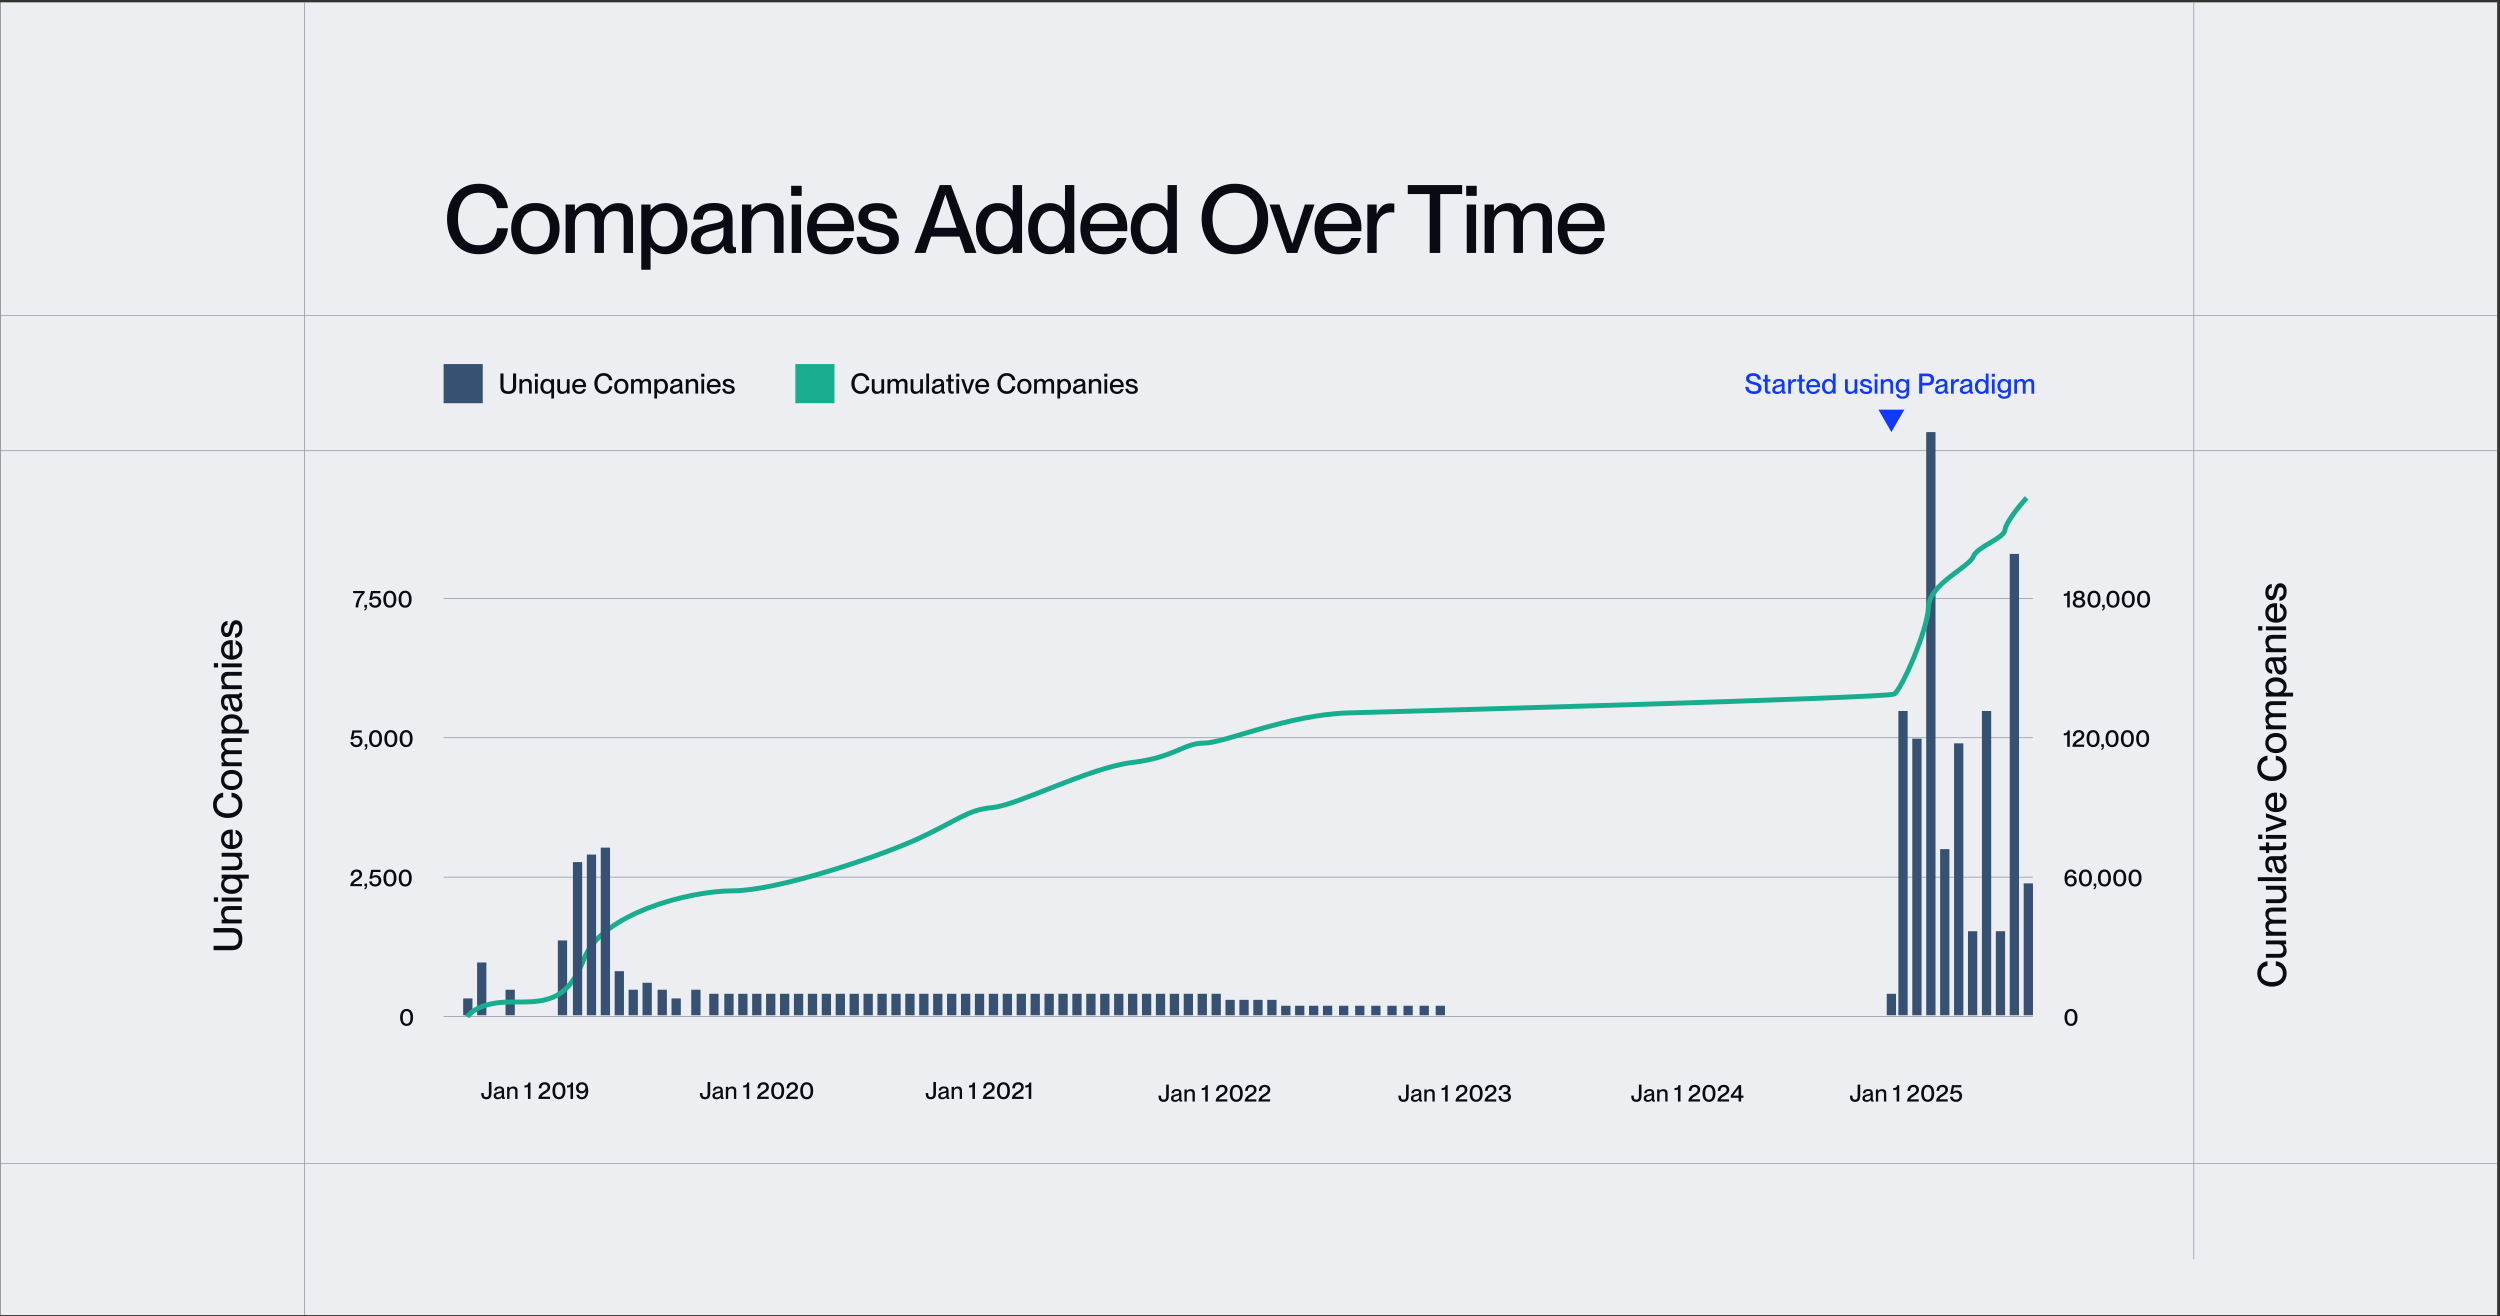 <svg width="758" height="399" viewBox="0 0 758 399" fill="none" xmlns="http://www.w3.org/2000/svg">
<rect x="0" y="0" width="758" height="399" fill="#333333" stroke="none"/>
<g clip-path="url(#clip0_3438_11984)">
<rect width="757" height="398" transform="translate(0.134 0.7)" fill="#EDEEF1"/>
<path d="M145.148 77.087C139.307 77.087 135.538 72.599 135.538 66.413C135.538 60.198 139.336 55.71 145.176 55.71C150.327 55.71 153.52 58.99 154.009 63.104L150.701 63.104C150.327 61.09 149.061 58.443 145.119 58.443C140.573 58.443 138.847 62.298 138.847 66.384C138.847 70.499 140.573 74.354 145.119 74.354C149.089 74.354 150.499 71.707 150.701 69.204L154.009 69.204C153.549 73.779 150.327 77.087 145.148 77.087ZM162.328 77.116C157.753 77.116 154.991 73.951 154.991 69.348C154.991 64.773 157.753 61.55 162.356 61.55C166.902 61.55 169.664 64.744 169.664 69.319C169.664 73.922 166.902 77.116 162.328 77.116ZM162.356 74.786C165.349 74.786 166.73 72.397 166.73 69.348C166.73 66.269 165.349 63.91 162.356 63.91C159.306 63.91 157.925 66.269 157.925 69.348C157.925 72.397 159.306 74.786 162.356 74.786ZM187.457 61.579C190.421 61.579 191.917 63.363 191.917 66.499L191.917 76.685L189.097 76.685L189.097 67.276C189.097 65.32 188.694 63.996 186.537 63.996C184.436 63.996 183.113 65.463 183.113 67.679L183.113 76.685L180.293 76.685L180.293 67.276C180.293 65.32 179.89 63.996 177.732 63.996C175.632 63.996 174.308 65.463 174.308 67.679L174.308 76.685L171.489 76.685L171.489 62.011L174.308 62.011L174.308 63.852L174.366 63.852C175.143 62.73 176.495 61.579 178.711 61.579C180.753 61.579 182.019 62.5 182.595 64.14L182.652 64.14C183.717 62.73 185.213 61.579 187.457 61.579ZM201.826 61.579C205.566 61.579 208.414 64.514 208.414 69.348C208.414 74.181 205.566 77.087 201.826 77.087C199.524 77.087 198.114 76.052 197.308 74.872L197.251 74.872L197.251 81.777L194.431 81.777L194.431 62.011L197.251 62.011L197.251 63.737L197.308 63.737C198.114 62.701 199.524 61.579 201.826 61.579ZM201.365 74.757C204.127 74.757 205.451 72.225 205.451 69.348C205.451 66.471 204.127 63.938 201.365 63.938C198.833 63.938 197.28 66.01 197.28 69.348C197.28 72.656 198.833 74.757 201.365 74.757ZM214.322 77.087C211.387 77.087 209.517 75.39 209.517 72.887C209.517 69.607 211.991 68.628 215.645 67.938C217.947 67.506 219.357 67.219 219.357 65.78C219.357 64.715 218.724 63.823 216.566 63.823C214.005 63.823 213.228 64.629 213.084 66.586L210.207 66.586C210.351 63.766 212.192 61.55 216.681 61.55C219.702 61.55 222.119 62.816 222.119 66.614L222.119 73.347C222.119 74.412 222.263 74.958 222.809 74.958C222.896 74.958 222.982 74.958 223.155 74.93L223.155 76.656C222.666 76.771 222.176 76.828 221.716 76.828C220.306 76.828 219.558 76.282 219.386 74.613L219.328 74.613C218.378 76.138 216.71 77.087 214.322 77.087ZM214.955 74.814C217.487 74.814 219.357 73.52 219.357 70.959L219.357 68.859C218.896 69.29 217.63 69.607 216.134 69.923C213.545 70.441 212.451 71.16 212.451 72.685C212.451 74.066 213.2 74.814 214.955 74.814ZM232.685 61.579C235.39 61.579 237.577 63.133 237.577 66.499L237.577 76.685L234.757 76.685L234.757 67.276C234.757 65.32 233.894 63.996 231.765 63.996C229.348 63.996 227.794 65.463 227.794 67.679L227.794 76.685L224.974 76.685L224.974 62.011L227.794 62.011L227.794 63.852L227.852 63.852C228.629 62.73 230.153 61.579 232.685 61.579ZM243.071 59.392L239.877 59.392L239.877 56.343L243.071 56.343L243.071 59.392ZM242.869 76.685L240.05 76.685L240.05 62.011L242.869 62.011L242.869 76.685ZM258.924 69.031C258.924 69.434 258.924 69.866 258.895 70.096L247.617 70.096C247.674 72.541 249.113 74.814 252.019 74.814C254.608 74.814 255.615 73.146 255.874 72.167L258.752 72.167C257.975 74.987 255.817 77.116 251.961 77.116C247.3 77.116 244.711 73.807 244.711 69.319C244.711 64.715 247.473 61.55 251.961 61.55C256.421 61.55 258.924 64.485 258.924 69.031ZM247.617 67.88L255.989 67.88C255.989 65.579 254.378 63.852 251.875 63.852C249.516 63.852 247.789 65.463 247.617 67.88ZM266.514 77.087C262.054 77.087 259.839 74.786 259.752 71.793L262.601 71.793C262.716 73.491 263.752 74.814 266.485 74.814C268.959 74.814 269.621 73.721 269.621 72.656C269.621 70.815 267.665 70.614 265.766 70.211C263.205 69.607 260.27 68.859 260.27 65.809C260.27 63.277 262.313 61.579 265.852 61.579C269.88 61.579 271.808 63.737 272.009 66.269L269.161 66.269C268.959 65.147 268.355 63.852 265.91 63.852C264.011 63.852 263.205 64.6 263.205 65.694C263.205 67.219 264.845 67.362 266.917 67.823C269.621 68.456 272.556 69.233 272.556 72.513C272.556 75.361 270.369 77.087 266.514 77.087ZM280.613 76.685L277.275 76.685L284.928 56.112L288.352 56.112L296.063 76.685L292.611 76.685L290.913 71.736L282.31 71.736L280.613 76.685ZM286.597 59.047L283.26 69.06L290.021 69.06L286.655 59.047L286.597 59.047ZM307.071 63.795L307.071 56.112L309.89 56.112L309.89 76.685L307.071 76.685L307.071 74.958L307.013 74.958C306.208 75.994 304.798 77.087 302.496 77.087C298.756 77.087 295.907 74.181 295.907 69.348C295.907 64.514 298.756 61.579 302.496 61.579C304.798 61.579 306.208 62.644 307.013 63.795L307.071 63.795ZM302.956 74.757C305.488 74.757 307.042 72.656 307.042 69.348C307.042 66.01 305.488 63.938 302.956 63.938C300.194 63.938 298.842 66.471 298.842 69.348C298.842 72.225 300.194 74.757 302.956 74.757ZM322.904 63.795L322.904 56.112L325.724 56.112L325.724 76.685L322.904 76.685L322.904 74.958L322.847 74.958C322.041 75.994 320.631 77.087 318.33 77.087C314.589 77.087 311.741 74.181 311.741 69.348C311.741 64.514 314.589 61.579 318.33 61.579C320.631 61.579 322.041 62.644 322.847 63.795L322.904 63.795ZM318.79 74.757C321.322 74.757 322.876 72.656 322.876 69.348C322.876 66.01 321.322 63.938 318.79 63.938C316.028 63.938 314.676 66.471 314.676 69.348C314.676 72.225 316.028 74.757 318.79 74.757ZM341.788 69.031C341.788 69.434 341.788 69.866 341.759 70.096L330.48 70.096C330.538 72.541 331.977 74.814 334.883 74.814C337.472 74.814 338.479 73.146 338.738 72.167L341.615 72.167C340.838 74.987 338.681 77.116 334.825 77.116C330.164 77.116 327.574 73.807 327.574 69.319C327.574 64.715 330.337 61.55 334.825 61.55C339.285 61.55 341.788 64.485 341.788 69.031ZM330.48 67.88L338.853 67.88C338.853 65.579 337.242 63.852 334.739 63.852C332.379 63.852 330.653 65.463 330.48 67.88ZM354.01 63.795L354.01 56.112L356.829 56.112L356.829 76.685L354.01 76.685L354.01 74.958L353.952 74.958C353.147 75.994 351.737 77.087 349.435 77.087C345.695 77.087 342.846 74.181 342.846 69.348C342.846 64.514 345.695 61.579 349.435 61.579C351.737 61.579 353.147 62.644 353.952 63.795L354.01 63.795ZM349.895 74.757C352.427 74.757 353.981 72.656 353.981 69.348C353.981 66.01 352.427 63.938 349.895 63.938C347.133 63.938 345.781 66.471 345.781 69.348C345.781 72.225 347.133 74.757 349.895 74.757ZM374.418 77.087C368.26 77.087 364.319 72.57 364.319 66.384C364.319 60.198 368.26 55.71 374.418 55.71C380.575 55.71 384.517 60.198 384.517 66.384C384.517 72.57 380.575 77.087 374.418 77.087ZM374.418 74.354C379.28 74.354 381.208 70.614 381.208 66.384C381.208 62.155 379.28 58.443 374.418 58.443C369.555 58.443 367.628 62.155 367.628 66.384C367.628 70.614 369.555 74.354 374.418 74.354ZM393.339 76.684L390.174 76.684L384.938 62.011L387.959 62.011L391.814 73.779L391.843 73.779L395.641 62.011L398.576 62.011L393.339 76.684ZM412.78 69.031C412.78 69.434 412.78 69.866 412.751 70.096L401.472 70.096C401.53 72.541 402.968 74.814 405.874 74.814C408.464 74.814 409.471 73.146 409.73 72.167L412.607 72.167C411.83 74.987 409.672 77.116 405.817 77.116C401.156 77.116 398.566 73.807 398.566 69.319C398.566 64.715 401.328 61.55 405.817 61.55C410.277 61.55 412.78 64.485 412.78 69.031ZM401.472 67.88L409.845 67.88C409.845 65.579 408.234 63.852 405.731 63.852C403.371 63.852 401.645 65.463 401.472 67.88ZM421.405 61.666C421.923 61.666 422.326 61.694 422.757 61.752L422.757 64.456C422.412 64.399 422.153 64.37 421.808 64.37C419.247 64.37 417.406 66.298 417.406 69.089L417.406 76.684L414.586 76.684L414.586 62.011L417.406 62.011L417.406 64.802L417.463 64.802C418.24 62.96 419.42 61.666 421.405 61.666ZM436.679 76.684L433.485 76.684L433.485 58.846L426.839 58.846L426.839 56.112L443.325 56.112L443.325 58.846L436.679 58.846L436.679 76.684ZM447.744 59.392L444.55 59.392L444.55 56.343L447.744 56.343L447.744 59.392ZM447.542 76.684L444.723 76.684L444.723 62.011L447.542 62.011L447.542 76.684ZM466.1 61.579C469.064 61.579 470.56 63.363 470.56 66.499L470.56 76.684L467.74 76.684L467.74 67.276C467.74 65.32 467.338 63.996 465.18 63.996C463.079 63.996 461.756 65.463 461.756 67.679L461.756 76.684L458.936 76.684L458.936 67.276C458.936 65.32 458.533 63.996 456.376 63.996C454.275 63.996 452.952 65.463 452.952 67.679L452.952 76.684L450.132 76.684L450.132 62.011L452.952 62.011L452.952 63.852L453.009 63.852C453.786 62.73 455.138 61.579 457.354 61.579C459.397 61.579 460.663 62.5 461.238 64.14L461.296 64.14C462.36 62.73 463.856 61.579 466.1 61.579ZM486.54 69.031C486.54 69.434 486.54 69.865 486.511 70.096L475.232 70.096C475.29 72.541 476.728 74.814 479.634 74.814C482.224 74.814 483.231 73.146 483.49 72.167L486.367 72.167C485.59 74.987 483.432 77.116 479.577 77.116C474.916 77.116 472.326 73.807 472.326 69.319C472.326 64.715 475.088 61.55 479.577 61.55C484.037 61.55 486.54 64.485 486.54 69.031ZM475.232 67.88L483.605 67.88C483.605 65.579 481.994 63.852 479.491 63.852C477.131 63.852 475.405 65.463 475.232 67.88Z" fill="#080B12"/>
<line x1="0.134" y1="352.79" x2="757.134" y2="352.79" stroke="#848A9C" stroke-width="0.179"/>
<line x1="0.134" y1="136.658" x2="845.111" y2="136.658" stroke="#848A9C" stroke-width="0.2"/>
<line x1="0.134" y1="95.719" x2="845.111" y2="95.719" stroke="#848A9C" stroke-width="0.2"/>
<line x1="92.296" y1="0.699" x2="92.296" y2="398.7" stroke="#848A9C" stroke-width="0.2"/>
<line x1="665.171" y1="0.699" x2="665.171" y2="381.873" stroke="#848A9C" stroke-width="0.2"/>
<path d="M73.484 284.746C73.484 287.096 72.25 288.091 70.403 288.091H64.745V286.772H70.403C71.734 286.772 72.346 286.101 72.346 284.746C72.346 283.379 71.734 282.72 70.403 282.72H64.745V281.389H70.403C72.25 281.389 73.484 282.384 73.484 284.746ZM67.023 276.765C67.023 275.638 67.67 274.727 69.073 274.727H73.317V275.902H69.397C68.581 275.902 68.03 276.261 68.03 277.148C68.03 278.155 68.641 278.803 69.564 278.803H73.317V279.978H67.203V278.803H67.97V278.779C67.502 278.455 67.023 277.82 67.023 276.765ZM66.112 272.078V273.409H64.841V272.078H66.112ZM73.317 272.162V273.337H67.203V272.162H73.317ZM67.946 266.383H67.203V265.209H75.439V266.383H72.597V266.407C73.029 266.743 73.484 267.33 73.484 268.29C73.484 269.848 72.274 271.035 70.26 271.035C68.246 271.035 67.023 269.848 67.023 268.29C67.023 267.33 67.466 266.743 67.946 266.407V266.383ZM72.513 268.098C72.513 267.043 71.638 266.395 70.26 266.395C68.869 266.395 68.006 267.043 68.006 268.098C68.006 269.249 69.061 269.812 70.26 269.812C71.459 269.812 72.513 269.249 72.513 268.098ZM70.955 259.75H67.203V258.575H73.317V259.75H72.549V259.774C73.017 260.097 73.484 260.733 73.484 261.788C73.484 262.915 72.837 263.826 71.434 263.826H67.203V262.651H71.111C71.938 262.651 72.49 262.291 72.49 261.404C72.49 260.397 71.878 259.75 70.955 259.75ZM70.128 251.526C70.296 251.526 70.475 251.526 70.571 251.538V256.238C71.59 256.214 72.537 255.614 72.537 254.404C72.537 253.325 71.842 252.905 71.434 252.797V251.598C72.609 251.922 73.496 252.821 73.496 254.428C73.496 256.37 72.118 257.449 70.248 257.449C68.329 257.449 67.011 256.298 67.011 254.428C67.011 252.569 68.234 251.526 70.128 251.526ZM69.648 256.238V252.749C68.689 252.749 67.97 253.421 67.97 254.464C67.97 255.447 68.641 256.166 69.648 256.238ZM73.484 244.013C73.484 246.446 71.614 248.017 69.037 248.017C66.447 248.017 64.577 246.434 64.577 244.001C64.577 241.855 65.944 240.524 67.658 240.32V241.699C66.819 241.855 65.716 242.382 65.716 244.025C65.716 245.919 67.323 246.638 69.025 246.638C70.739 246.638 72.346 245.919 72.346 244.025C72.346 242.37 71.243 241.783 70.2 241.699V240.32C72.106 240.512 73.484 241.855 73.484 244.013ZM73.496 236.495C73.496 238.401 72.178 239.552 70.26 239.552C68.353 239.552 67.011 238.401 67.011 236.483C67.011 234.588 68.341 233.438 70.248 233.438C72.166 233.438 73.496 234.588 73.496 236.495ZM72.525 236.483C72.525 235.236 71.53 234.66 70.26 234.66C68.977 234.66 67.994 235.236 67.994 236.483C67.994 237.753 68.977 238.329 70.26 238.329C71.53 238.329 72.525 237.753 72.525 236.483ZM67.023 225.664C67.023 224.429 67.766 223.806 69.073 223.806H73.317V224.981H69.397C68.581 224.981 68.03 225.149 68.03 226.048C68.03 226.923 68.641 227.474 69.564 227.474H73.317V228.649H69.397C68.581 228.649 68.03 228.817 68.03 229.716C68.03 230.591 68.641 231.143 69.564 231.143H73.317V232.318H67.203V231.143H67.97V231.119C67.502 230.795 67.023 230.232 67.023 229.309C67.023 228.458 67.406 227.93 68.09 227.69V227.666C67.502 227.223 67.023 226.599 67.023 225.664ZM67.023 219.318C67.023 217.759 68.246 216.572 70.26 216.572C72.274 216.572 73.484 217.759 73.484 219.318C73.484 220.277 73.053 220.864 72.561 221.2V221.224H75.439V222.399H67.203V221.224H67.922V221.2C67.49 220.864 67.023 220.277 67.023 219.318ZM72.513 219.51C72.513 218.359 71.459 217.807 70.26 217.807C69.061 217.807 68.006 218.359 68.006 219.51C68.006 220.565 68.869 221.212 70.26 221.212C71.638 221.212 72.513 220.565 72.513 219.51ZM73.484 213.751C73.484 214.974 72.777 215.753 71.734 215.753C70.368 215.753 69.96 214.722 69.672 213.2C69.492 212.241 69.373 211.653 68.773 211.653C68.329 211.653 67.958 211.917 67.958 212.816C67.958 213.883 68.293 214.207 69.109 214.267V215.466C67.934 215.406 67.011 214.639 67.011 212.768C67.011 211.51 67.538 210.503 69.121 210.503H71.926C72.37 210.503 72.597 210.443 72.597 210.215C72.597 210.179 72.597 210.143 72.585 210.071H73.305C73.353 210.275 73.377 210.479 73.377 210.67C73.377 211.258 73.149 211.57 72.454 211.641V211.665C73.089 212.061 73.484 212.756 73.484 213.751ZM72.537 213.488C72.537 212.433 71.998 211.653 70.931 211.653H70.056C70.236 211.845 70.368 212.373 70.499 212.996C70.715 214.075 71.015 214.531 71.65 214.531C72.226 214.531 72.537 214.219 72.537 213.488ZM67.023 205.74C67.023 204.613 67.67 203.702 69.073 203.702H73.317V204.877H69.397C68.581 204.877 68.03 205.237 68.03 206.124C68.03 207.131 68.641 207.778 69.564 207.778H73.317V208.953H67.203V207.778H67.97V207.754C67.502 207.431 67.023 206.795 67.023 205.74ZM66.112 201.053V202.384H64.841V201.053H66.112ZM73.317 201.137V202.312H67.203V201.137H73.317ZM70.128 194.088C70.296 194.088 70.475 194.088 70.571 194.1V198.799C71.59 198.776 72.537 198.176 72.537 196.965C72.537 195.886 71.842 195.467 71.434 195.359V194.16C72.609 194.484 73.496 195.383 73.496 196.989C73.496 198.931 72.118 200.01 70.248 200.01C68.329 200.01 67.011 198.859 67.011 196.989C67.011 195.131 68.234 194.088 70.128 194.088ZM69.648 198.799V195.311C68.689 195.311 67.97 195.982 67.97 197.025C67.97 198.008 68.641 198.728 69.648 198.799ZM73.484 190.566C73.484 192.424 72.525 193.347 71.279 193.383V192.197C71.986 192.149 72.537 191.717 72.537 190.578C72.537 189.547 72.082 189.271 71.638 189.271C70.871 189.271 70.787 190.087 70.619 190.878C70.368 191.945 70.056 193.168 68.785 193.168C67.73 193.168 67.023 192.316 67.023 190.842C67.023 189.163 67.922 188.36 68.977 188.276V189.463C68.509 189.547 67.97 189.799 67.97 190.818C67.97 191.609 68.281 191.945 68.737 191.945C69.373 191.945 69.432 191.261 69.624 190.398C69.888 189.271 70.212 188.049 71.578 188.049C72.765 188.049 73.484 188.96 73.484 190.566Z" fill="#080B12"/>
<path d="M693.311 295.143C693.311 297.577 691.441 299.148 688.863 299.148C686.274 299.148 684.404 297.565 684.404 295.131C684.404 292.985 685.77 291.655 687.485 291.451V292.83C686.645 292.985 685.542 293.513 685.542 295.155C685.542 297.05 687.149 297.769 688.851 297.769C690.566 297.769 692.172 297.05 692.172 295.155C692.172 293.501 691.069 292.914 690.026 292.83V291.451C691.932 291.643 693.311 292.985 693.311 295.143ZM690.781 286.319H687.029V285.144H693.143V286.319H692.376V286.343C692.843 286.667 693.311 287.302 693.311 288.357C693.311 289.484 692.664 290.395 691.261 290.395H687.029V289.22H690.937C691.764 289.22 692.316 288.861 692.316 287.973C692.316 286.966 691.704 286.319 690.781 286.319ZM686.849 277.053C686.849 275.818 687.592 275.194 688.899 275.194H693.143V276.369H689.223C688.408 276.369 687.856 276.537 687.856 277.436C687.856 278.311 688.468 278.863 689.391 278.863H693.143V280.038H689.223C688.408 280.038 687.856 280.206 687.856 281.105C687.856 281.98 688.468 282.531 689.391 282.531H693.143V283.706H687.029V282.531H687.796V282.507C687.329 282.184 686.849 281.62 686.849 280.697C686.849 279.846 687.233 279.318 687.916 279.079V279.055C687.329 278.611 686.849 277.988 686.849 277.053ZM690.781 269.759H687.029V268.584H693.143V269.759H692.376V269.783C692.843 270.107 693.311 270.742 693.311 271.797C693.311 272.924 692.664 273.835 691.261 273.835H687.029V272.66H690.937C691.764 272.66 692.316 272.301 692.316 271.414C692.316 270.407 691.704 269.759 690.781 269.759ZM693.143 265.971V267.146H684.571V265.971H693.143ZM693.311 262.842C693.311 264.065 692.604 264.844 691.561 264.844C690.194 264.844 689.786 263.813 689.499 262.291C689.319 261.332 689.199 260.744 688.599 260.744C688.156 260.744 687.784 261.008 687.784 261.907C687.784 262.974 688.12 263.298 688.935 263.358V264.557C687.76 264.497 686.837 263.73 686.837 261.859C686.837 260.601 687.365 259.594 688.947 259.594H691.752C692.196 259.594 692.424 259.534 692.424 259.306C692.424 259.27 692.424 259.234 692.412 259.162H693.131C693.179 259.366 693.203 259.57 693.203 259.761C693.203 260.349 692.975 260.661 692.28 260.732V260.756C692.915 261.152 693.311 261.847 693.311 262.842ZM692.364 262.579C692.364 261.524 691.824 260.744 690.757 260.744H689.882C690.062 260.936 690.194 261.464 690.326 262.087C690.542 263.166 690.841 263.622 691.477 263.622C692.052 263.622 692.364 263.31 692.364 262.579ZM692.244 255.907C692.244 255.704 692.232 255.608 692.196 255.404H693.143C693.203 255.704 693.215 255.895 693.215 256.147C693.215 257.154 692.831 257.766 691.417 257.766H688V258.653H687.029V257.766H685.063V256.591H687.029V255.416H688V256.591H691.453C692.1 256.591 692.244 256.411 692.244 255.907ZM685.938 253.06V254.39H684.667V253.06H685.938ZM693.143 253.143V254.318H687.029V253.143H693.143ZM693.143 248.78V250.098L687.029 252.28V251.021L691.932 249.415V249.403L687.029 247.82V246.598L693.143 248.78ZM689.954 240.32C690.122 240.32 690.302 240.32 690.398 240.332V245.031C691.417 245.007 692.364 244.408 692.364 243.197C692.364 242.118 691.668 241.698 691.261 241.59V240.392C692.436 240.715 693.323 241.614 693.323 243.221C693.323 245.163 691.944 246.242 690.074 246.242C688.156 246.242 686.837 245.091 686.837 243.221C686.837 241.363 688.06 240.32 689.954 240.32ZM689.475 245.031V241.542C688.516 241.542 687.796 242.214 687.796 243.257C687.796 244.24 688.468 244.959 689.475 245.031ZM693.311 232.806C693.311 235.239 691.441 236.81 688.863 236.81C686.274 236.81 684.404 235.227 684.404 232.794C684.404 230.648 685.77 229.317 687.485 229.113V230.492C686.645 230.648 685.542 231.175 685.542 232.818C685.542 234.712 687.149 235.431 688.851 235.431C690.566 235.431 692.172 234.712 692.172 232.818C692.172 231.163 691.069 230.576 690.026 230.492V229.113C691.932 229.305 693.311 230.648 693.311 232.806ZM693.323 225.288C693.323 227.194 692.004 228.345 690.086 228.345C688.18 228.345 686.837 227.194 686.837 225.276C686.837 223.382 688.168 222.231 690.074 222.231C691.992 222.231 693.323 223.382 693.323 225.288ZM692.352 225.276C692.352 224.029 691.357 223.454 690.086 223.454C688.803 223.454 687.82 224.029 687.82 225.276C687.82 226.547 688.803 227.122 690.086 227.122C691.357 227.122 692.352 226.547 692.352 225.276ZM686.849 214.457C686.849 213.223 687.592 212.599 688.899 212.599H693.143V213.774H689.223C688.408 213.774 687.856 213.942 687.856 214.841C687.856 215.716 688.468 216.268 689.391 216.268H693.143V217.443H689.223C688.408 217.443 687.856 217.61 687.856 218.509C687.856 219.385 688.468 219.936 689.391 219.936H693.143V221.111H687.029V219.936H687.796V219.912C687.329 219.588 686.849 219.025 686.849 218.102C686.849 217.251 687.233 216.723 687.916 216.483V216.459C687.329 216.016 686.849 215.393 686.849 214.457ZM686.849 208.111C686.849 206.552 688.072 205.366 690.086 205.366C692.1 205.366 693.311 206.552 693.311 208.111C693.311 209.07 692.879 209.657 692.388 209.993V210.017H695.265V211.192H687.029V210.017H687.748V209.993C687.317 209.657 686.849 209.07 686.849 208.111ZM692.34 208.303C692.34 207.152 691.285 206.6 690.086 206.6C688.887 206.6 687.832 207.152 687.832 208.303C687.832 209.358 688.695 210.005 690.086 210.005C691.465 210.005 692.34 209.358 692.34 208.303ZM693.311 202.545C693.311 203.767 692.604 204.547 691.561 204.547C690.194 204.547 689.786 203.516 689.499 201.993C689.319 201.034 689.199 200.447 688.599 200.447C688.156 200.447 687.784 200.71 687.784 201.61C687.784 202.676 688.12 203 688.935 203.06V204.259C687.76 204.199 686.837 203.432 686.837 201.562C686.837 200.303 687.365 199.296 688.947 199.296H691.752C692.196 199.296 692.424 199.236 692.424 199.008C692.424 198.972 692.424 198.936 692.412 198.864H693.131C693.179 199.068 693.203 199.272 693.203 199.464C693.203 200.051 692.975 200.363 692.28 200.435V200.459C692.915 200.854 693.311 201.55 693.311 202.545ZM692.364 202.281C692.364 201.226 691.824 200.447 690.757 200.447H689.882C690.062 200.638 690.194 201.166 690.326 201.789C690.542 202.868 690.841 203.324 691.477 203.324C692.052 203.324 692.364 203.012 692.364 202.281ZM686.849 194.533C686.849 193.406 687.497 192.495 688.899 192.495H693.143V193.67H689.223C688.408 193.67 687.856 194.03 687.856 194.917C687.856 195.924 688.468 196.571 689.391 196.571H693.143V197.746H687.029V196.571H687.796V196.547C687.329 196.224 686.849 195.588 686.849 194.533ZM685.938 189.847V191.177H684.667V189.847H685.938ZM693.143 189.93V191.105H687.029V189.93H693.143ZM689.954 182.881C690.122 182.881 690.302 182.881 690.398 182.893V187.593C691.417 187.569 692.364 186.969 692.364 185.758C692.364 184.679 691.668 184.26 691.261 184.152V182.953C692.436 183.277 693.323 184.176 693.323 185.782C693.323 187.725 691.944 188.803 690.074 188.803C688.156 188.803 686.837 187.653 686.837 185.782C686.837 183.924 688.06 182.881 689.954 182.881ZM689.475 187.593V184.104C688.516 184.104 687.796 184.775 687.796 185.818C687.796 186.801 688.468 187.521 689.475 187.593ZM693.311 179.359C693.311 181.217 692.352 182.141 691.105 182.177V180.99C691.812 180.942 692.364 180.51 692.364 179.371C692.364 178.34 691.908 178.065 691.465 178.065C690.697 178.065 690.614 178.88 690.446 179.671C690.194 180.738 689.882 181.961 688.611 181.961C687.556 181.961 686.849 181.11 686.849 179.635C686.849 177.957 687.748 177.153 688.803 177.069V178.256C688.336 178.34 687.796 178.592 687.796 179.611C687.796 180.402 688.108 180.738 688.564 180.738C689.199 180.738 689.259 180.055 689.451 179.191C689.714 178.065 690.038 176.842 691.405 176.842C692.592 176.842 693.311 177.753 693.311 179.359Z" fill="#080B12"/>
<path d="M213.77 333.302C212.554 333.302 212.216 332.467 212.216 331.597V331.389H212.978V331.597C212.978 332.187 213.079 332.619 213.755 332.619C214.424 332.619 214.539 332.187 214.539 331.597V328.058H215.33V331.597C215.33 332.467 214.985 333.302 213.77 333.302ZM217.2 333.302C216.466 333.302 215.999 332.877 215.999 332.252C215.999 331.432 216.617 331.187 217.531 331.014C218.106 330.907 218.459 330.835 218.459 330.475C218.459 330.209 218.3 329.986 217.761 329.986C217.121 329.986 216.926 330.187 216.891 330.676H216.171C216.207 329.972 216.668 329.418 217.79 329.418C218.545 329.418 219.149 329.734 219.149 330.684V332.367C219.149 332.633 219.185 332.77 219.322 332.77C219.343 332.77 219.365 332.77 219.408 332.762V333.194C219.286 333.223 219.164 333.237 219.048 333.237C218.696 333.237 218.509 333.1 218.466 332.683H218.451C218.214 333.065 217.797 333.302 217.2 333.302ZM217.358 332.734C217.991 332.734 218.459 332.41 218.459 331.77V331.245C218.344 331.353 218.027 331.432 217.653 331.511C217.006 331.64 216.732 331.82 216.732 332.201C216.732 332.547 216.919 332.734 217.358 332.734ZM222.007 329.425C222.683 329.425 223.229 329.813 223.229 330.655V333.201H222.524V330.849C222.524 330.36 222.309 330.029 221.776 330.029C221.172 330.029 220.784 330.396 220.784 330.95V333.201H220.079V329.533H220.784V329.993H220.798C220.992 329.713 221.374 329.425 222.007 329.425ZM226.379 333.201V329.511C226.164 329.713 225.782 329.749 225.336 329.749V329.116C226.214 329.094 226.473 328.828 226.538 328.231H227.156V333.201H226.379ZM233.075 333.201H229.543C229.543 332.266 230.111 331.619 231.061 331.029C231.902 330.518 232.327 330.31 232.327 329.648C232.327 329.238 232.161 328.799 231.485 328.799C230.708 328.799 230.464 329.303 230.464 329.986H229.672C229.672 328.929 230.248 328.13 231.507 328.13C232.406 328.13 233.132 328.67 233.132 329.619C233.132 330.583 232.348 331.079 231.636 331.518C231.147 331.806 230.687 332.079 230.543 332.518V332.532H233.075V333.201ZM235.796 333.302C234.408 333.302 233.818 332.144 233.818 330.72C233.818 329.295 234.408 328.13 235.796 328.13C237.184 328.13 237.767 329.295 237.767 330.72C237.767 332.144 237.184 333.302 235.796 333.302ZM235.796 332.633C236.688 332.633 236.954 331.741 236.954 330.72C236.954 329.698 236.688 328.799 235.796 328.799C234.897 328.799 234.631 329.698 234.631 330.72C234.631 331.741 234.897 332.633 235.796 332.633ZM241.88 333.201H238.348C238.348 332.266 238.916 331.619 239.866 331.029C240.707 330.518 241.132 330.31 241.132 329.648C241.132 329.238 240.966 328.799 240.29 328.799C239.513 328.799 239.269 329.303 239.269 329.986H238.477C238.477 328.929 239.053 328.13 240.312 328.13C241.211 328.13 241.937 328.67 241.937 329.619C241.937 330.583 241.153 331.079 240.441 331.518C239.952 331.806 239.492 332.079 239.348 332.518V332.532H241.88V333.201ZM244.601 333.302C243.213 333.302 242.623 332.144 242.623 330.72C242.623 329.295 243.213 328.13 244.601 328.13C245.989 328.13 246.572 329.295 246.572 330.72C246.572 332.144 245.989 333.302 244.601 333.302ZM244.601 332.633C245.493 332.633 245.759 331.741 245.759 330.72C245.759 329.698 245.493 328.799 244.601 328.799C243.702 328.799 243.436 329.698 243.436 330.72C243.436 331.741 243.702 332.633 244.601 332.633Z" fill="#080B12"/>
<path d="M496.141 334.091C494.926 334.091 494.588 333.257 494.588 332.386V332.178H495.35V332.386C495.35 332.976 495.451 333.408 496.127 333.408C496.796 333.408 496.911 332.976 496.911 332.386V328.847H497.702V332.386C497.702 333.257 497.357 334.091 496.141 334.091ZM499.572 334.091C498.838 334.091 498.37 333.667 498.37 333.041C498.37 332.221 498.989 331.976 499.903 331.804C500.478 331.696 500.83 331.624 500.83 331.264C500.83 330.998 500.672 330.775 500.133 330.775C499.493 330.775 499.298 330.976 499.262 331.465H498.543C498.579 330.761 499.039 330.207 500.161 330.207C500.917 330.207 501.521 330.523 501.521 331.473V333.156C501.521 333.422 501.557 333.559 501.694 333.559C501.715 333.559 501.737 333.559 501.78 333.551V333.983C501.658 334.012 501.535 334.026 501.42 334.026C501.068 334.026 500.881 333.89 500.838 333.472H500.823C500.586 333.854 500.169 334.091 499.572 334.091ZM499.73 333.523C500.363 333.523 500.83 333.199 500.83 332.559V332.034C500.715 332.142 500.399 332.221 500.025 332.3C499.377 332.429 499.104 332.609 499.104 332.99C499.104 333.336 499.291 333.523 499.73 333.523ZM504.378 330.214C505.055 330.214 505.601 330.602 505.601 331.444V333.99H504.896V331.638C504.896 331.149 504.68 330.818 504.148 330.818C503.544 330.818 503.156 331.185 503.156 331.739V333.99H502.451V330.322H503.156V330.782H503.17C503.364 330.502 503.745 330.214 504.378 330.214ZM508.751 333.99V330.3C508.535 330.502 508.154 330.538 507.708 330.538V329.905C508.586 329.883 508.845 329.617 508.909 329.02H509.528V333.99H508.751ZM515.447 333.99H511.915C511.915 333.055 512.483 332.408 513.433 331.818C514.274 331.307 514.698 331.099 514.698 330.437C514.698 330.027 514.533 329.588 513.857 329.588C513.08 329.588 512.835 330.092 512.835 330.775H512.044C512.044 329.718 512.62 328.919 513.878 328.919C514.778 328.919 515.504 329.459 515.504 330.408C515.504 331.372 514.72 331.868 514.008 332.307C513.519 332.595 513.058 332.868 512.915 333.307V333.321H515.447V333.99ZM518.168 334.091C516.78 334.091 516.19 332.933 516.19 331.509C516.19 330.084 516.78 328.919 518.168 328.919C519.556 328.919 520.139 330.084 520.139 331.509C520.139 332.933 519.556 334.091 518.168 334.091ZM518.168 333.422C519.06 333.422 519.326 332.53 519.326 331.509C519.326 330.487 519.06 329.588 518.168 329.588C517.269 329.588 517.003 330.487 517.003 331.509C517.003 332.53 517.269 333.422 518.168 333.422ZM524.252 333.99H520.72C520.72 333.055 521.288 332.408 522.237 331.818C523.079 331.307 523.503 331.099 523.503 330.437C523.503 330.027 523.338 329.588 522.662 329.588C521.885 329.588 521.64 330.092 521.64 330.775H520.849C520.849 329.718 521.425 328.919 522.683 328.919C523.583 328.919 524.309 329.459 524.309 330.408C524.309 331.372 523.525 331.868 522.813 332.307C522.324 332.595 521.863 332.868 521.72 333.307V333.321H524.252V333.99ZM527.918 333.99H527.141V332.854H524.774V332.134L527.141 329.02H527.918V332.185H528.615V332.854H527.918V333.99ZM527.141 330.02L525.494 332.185H527.141V330.02Z" fill="#080B12"/>
<path d="M562.456 334.091C561.241 334.091 560.903 333.257 560.903 332.386V332.178H561.665V332.386C561.665 332.976 561.766 333.408 562.442 333.408C563.111 333.408 563.226 332.976 563.226 332.386V328.847H564.017V332.386C564.017 333.257 563.672 334.091 562.456 334.091ZM565.887 334.091C565.153 334.091 564.685 333.667 564.685 333.041C564.685 332.221 565.304 331.976 566.217 331.804C566.793 331.696 567.145 331.624 567.145 331.264C567.145 330.998 566.987 330.775 566.448 330.775C565.807 330.775 565.613 330.976 565.577 331.465H564.858C564.894 330.761 565.354 330.207 566.476 330.207C567.232 330.207 567.836 330.523 567.836 331.473V333.156C567.836 333.422 567.872 333.559 568.009 333.559C568.03 333.559 568.052 333.559 568.095 333.551V333.983C567.973 334.012 567.85 334.026 567.735 334.026C567.383 334.026 567.196 333.89 567.153 333.472H567.138C566.901 333.854 566.484 334.091 565.887 334.091ZM566.045 333.523C566.678 333.523 567.145 333.199 567.145 332.559V332.034C567.03 332.142 566.714 332.221 566.34 332.3C565.692 332.429 565.419 332.609 565.419 332.99C565.419 333.336 565.606 333.523 566.045 333.523ZM570.693 330.214C571.369 330.214 571.916 330.602 571.916 331.444V333.99H571.211V331.638C571.211 331.149 570.995 330.818 570.463 330.818C569.859 330.818 569.471 331.185 569.471 331.739V333.99H568.766V330.322H569.471V330.782H569.485C569.679 330.502 570.06 330.214 570.693 330.214ZM575.066 333.99V330.3C574.85 330.502 574.469 330.538 574.023 330.538V329.905C574.901 329.883 575.16 329.617 575.224 329.02H575.843V333.99H575.066ZM581.761 333.99H578.23C578.23 333.055 578.798 332.408 579.747 331.818C580.589 331.307 581.013 331.099 581.013 330.437C581.013 330.027 580.848 329.588 580.172 329.588C579.395 329.588 579.15 330.092 579.15 330.775H578.359C578.359 329.718 578.935 328.919 580.193 328.919C581.093 328.919 581.819 329.459 581.819 330.408C581.819 331.372 581.035 331.868 580.323 332.307C579.834 332.595 579.373 332.868 579.23 333.307V333.321H581.761V333.99ZM584.483 334.091C583.095 334.091 582.505 332.933 582.505 331.509C582.505 330.084 583.095 328.919 584.483 328.919C585.871 328.919 586.454 330.084 586.454 331.509C586.454 332.933 585.871 334.091 584.483 334.091ZM584.483 333.422C585.375 333.422 585.641 332.53 585.641 331.509C585.641 330.487 585.375 329.588 584.483 329.588C583.584 329.588 583.318 330.487 583.318 331.509C583.318 332.53 583.584 333.422 584.483 333.422ZM590.566 333.99H587.035C587.035 333.055 587.603 332.408 588.552 331.818C589.394 331.307 589.818 331.099 589.818 330.437C589.818 330.027 589.653 329.588 588.977 329.588C588.2 329.588 587.955 330.092 587.955 330.775H587.164C587.164 329.718 587.74 328.919 588.998 328.919C589.898 328.919 590.624 329.459 590.624 330.408C590.624 331.372 589.84 331.868 589.128 332.307C588.639 332.595 588.178 332.868 588.035 333.307V333.321H590.566V333.99ZM593.108 334.091C591.921 334.091 591.274 333.372 591.245 332.537H592.036C592.087 332.99 592.346 333.422 593.065 333.422C593.698 333.422 594.115 333.034 594.115 332.293C594.115 331.595 593.734 331.278 593.115 331.278C592.712 331.278 592.346 331.415 592.108 331.724H591.31L591.842 329.02H594.669V329.689H592.439L592.166 331.063V331.077C592.425 330.811 592.792 330.645 593.324 330.645C594.266 330.645 594.921 331.343 594.921 332.293C594.921 333.393 594.129 334.091 593.108 334.091Z" fill="#080B12"/>
<path d="M352.816 334.091C351.601 334.091 351.263 333.257 351.263 332.386V332.178H352.025V332.386C352.025 332.976 352.126 333.408 352.802 333.408C353.471 333.408 353.586 332.976 353.586 332.386V328.847H354.377V332.386C354.377 333.257 354.032 334.091 352.816 334.091ZM356.246 334.091C355.513 334.091 355.045 333.667 355.045 333.041C355.045 332.221 355.664 331.976 356.577 331.804C357.153 331.696 357.505 331.624 357.505 331.264C357.505 330.998 357.347 330.775 356.808 330.775C356.167 330.775 355.973 330.976 355.937 331.465H355.218C355.254 330.761 355.714 330.207 356.836 330.207C357.592 330.207 358.196 330.523 358.196 331.473V333.156C358.196 333.422 358.232 333.559 358.368 333.559C358.39 333.559 358.412 333.559 358.455 333.551V333.983C358.332 334.012 358.21 334.026 358.095 334.026C357.743 334.026 357.556 333.89 357.512 333.472H357.498C357.261 333.854 356.843 334.091 356.246 334.091ZM356.405 333.523C357.038 333.523 357.505 333.199 357.505 332.559V332.034C357.39 332.142 357.074 332.221 356.7 332.3C356.052 332.429 355.779 332.609 355.779 332.99C355.779 333.336 355.966 333.523 356.405 333.523ZM361.053 330.214C361.729 330.214 362.276 330.602 362.276 331.444V333.99H361.571V331.638C361.571 331.149 361.355 330.818 360.823 330.818C360.219 330.818 359.83 331.185 359.83 331.739V333.99H359.125V330.322H359.83V330.782H359.845C360.039 330.502 360.42 330.214 361.053 330.214ZM365.426 333.99V330.3C365.21 330.502 364.829 330.538 364.383 330.538V329.905C365.261 329.883 365.52 329.617 365.584 329.02H366.203V333.99H365.426ZM372.121 333.99H368.59C368.59 333.055 369.158 332.408 370.107 331.818C370.949 331.307 371.373 331.099 371.373 330.437C371.373 330.027 371.208 329.588 370.532 329.588C369.755 329.588 369.51 330.092 369.51 330.775H368.719C368.719 329.718 369.294 328.919 370.553 328.919C371.452 328.919 372.179 329.459 372.179 330.408C372.179 331.372 371.395 331.868 370.683 332.307C370.194 332.595 369.733 332.868 369.589 333.307V333.321H372.121V333.99ZM374.843 334.091C373.454 334.091 372.865 332.933 372.865 331.509C372.865 330.084 373.454 328.919 374.843 328.919C376.231 328.919 376.814 330.084 376.814 331.509C376.814 332.933 376.231 334.091 374.843 334.091ZM374.843 333.422C375.735 333.422 376.001 332.53 376.001 331.509C376.001 330.487 375.735 329.588 374.843 329.588C373.944 329.588 373.677 330.487 373.677 331.509C373.677 332.53 373.944 333.422 374.843 333.422ZM380.926 333.99H377.395C377.395 333.055 377.963 332.408 378.912 331.818C379.754 331.307 380.178 331.099 380.178 330.437C380.178 330.027 380.013 329.588 379.337 329.588C378.56 329.588 378.315 330.092 378.315 330.775H377.524C377.524 329.718 378.099 328.919 379.358 328.919C380.257 328.919 380.984 329.459 380.984 330.408C380.984 331.372 380.2 331.868 379.488 332.307C378.999 332.595 378.538 332.868 378.394 333.307V333.321H380.926V333.99ZM385.094 333.99H381.562C381.562 333.055 382.13 332.408 383.079 331.818C383.921 331.307 384.345 331.099 384.345 330.437C384.345 330.027 384.18 329.588 383.504 329.588C382.727 329.588 382.482 330.092 382.482 330.775H381.691C381.691 329.718 382.267 328.919 383.525 328.919C384.425 328.919 385.151 329.459 385.151 330.408C385.151 331.372 384.367 331.868 383.655 332.307C383.166 332.595 382.705 332.868 382.562 333.307V333.321H385.094V333.99Z" fill="#080B12"/>
<path d="M282.223 333.302C281.008 333.302 280.67 332.467 280.67 331.597V331.389H281.432V331.597C281.432 332.187 281.533 332.619 282.209 332.619C282.878 332.619 282.993 332.187 282.993 331.597V328.058H283.784V331.597C283.784 332.467 283.439 333.302 282.223 333.302ZM285.654 333.302C284.92 333.302 284.452 332.877 284.452 332.252C284.452 331.432 285.071 331.187 285.985 331.014C286.56 330.907 286.912 330.835 286.912 330.475C286.912 330.209 286.754 329.986 286.215 329.986C285.575 329.986 285.38 330.187 285.344 330.676H284.625C284.661 329.972 285.121 329.418 286.244 329.418C286.999 329.418 287.603 329.734 287.603 330.684V332.367C287.603 332.633 287.639 332.77 287.776 332.77C287.797 332.77 287.819 332.77 287.862 332.762V333.194C287.74 333.223 287.617 333.237 287.502 333.237C287.15 333.237 286.963 333.1 286.92 332.683H286.905C286.668 333.065 286.251 333.302 285.654 333.302ZM285.812 332.734C286.445 332.734 286.912 332.41 286.912 331.77V331.245C286.797 331.353 286.481 331.432 286.107 331.511C285.459 331.64 285.186 331.82 285.186 332.201C285.186 332.547 285.373 332.734 285.812 332.734ZM290.46 329.425C291.137 329.425 291.683 329.813 291.683 330.655V333.201H290.978V330.849C290.978 330.36 290.763 330.029 290.23 330.029C289.626 330.029 289.238 330.396 289.238 330.95V333.201H288.533V329.533H289.238V329.993H289.252C289.446 329.713 289.827 329.425 290.46 329.425ZM294.833 333.201V329.511C294.617 329.713 294.236 329.749 293.79 329.749V329.116C294.668 329.094 294.927 328.828 294.992 328.231H295.61V333.201H294.833ZM301.529 333.201H297.997C297.997 332.266 298.565 331.619 299.515 331.029C300.356 330.518 300.781 330.31 300.781 329.648C300.781 329.238 300.615 328.799 299.939 328.799C299.162 328.799 298.918 329.303 298.918 329.986H298.126C298.126 328.929 298.702 328.13 299.961 328.13C300.86 328.13 301.586 328.67 301.586 329.619C301.586 330.583 300.802 331.079 300.09 331.518C299.601 331.806 299.14 332.079 298.997 332.518V332.532H301.529V333.201ZM304.25 333.302C302.862 333.302 302.272 332.144 302.272 330.72C302.272 329.295 302.862 328.13 304.25 328.13C305.638 328.13 306.221 329.295 306.221 330.72C306.221 332.144 305.638 333.302 304.25 333.302ZM304.25 332.633C305.142 332.633 305.408 331.741 305.408 330.72C305.408 329.698 305.142 328.799 304.25 328.799C303.351 328.799 303.085 329.698 303.085 330.72C303.085 331.741 303.351 332.633 304.25 332.633ZM310.334 333.201H306.802C306.802 332.266 307.37 331.619 308.32 331.029C309.161 330.518 309.586 330.31 309.586 329.648C309.586 329.238 309.42 328.799 308.744 328.799C307.967 328.799 307.723 329.303 307.723 329.986H306.931C306.931 328.929 307.507 328.13 308.765 328.13C309.665 328.13 310.391 328.67 310.391 329.619C310.391 330.583 309.607 331.079 308.895 331.518C308.406 331.806 307.945 332.079 307.802 332.518V332.532H310.334V333.201ZM311.904 333.201V329.511C311.688 329.713 311.307 329.749 310.861 329.749V329.116C311.739 329.094 311.998 328.828 312.062 328.231H312.681V333.201H311.904Z" fill="#080B12"/>
<path d="M425.549 334.091C424.333 334.091 423.995 333.257 423.995 332.386V332.178H424.757V332.386C424.757 332.976 424.858 333.408 425.534 333.408C426.203 333.408 426.318 332.976 426.318 332.386V328.847H427.11V332.386C427.11 333.257 426.764 334.091 425.549 334.091ZM428.979 334.091C428.245 334.091 427.778 333.667 427.778 333.041C427.778 332.221 428.396 331.976 429.31 331.804C429.885 331.696 430.238 331.624 430.238 331.264C430.238 330.998 430.079 330.775 429.54 330.775C428.9 330.775 428.706 330.976 428.67 331.465H427.95C427.986 330.761 428.447 330.207 429.569 330.207C430.324 330.207 430.928 330.523 430.928 331.473V333.156C430.928 333.422 430.964 333.559 431.101 333.559C431.122 333.559 431.144 333.559 431.187 333.551V333.983C431.065 334.012 430.943 334.026 430.827 334.026C430.475 334.026 430.288 333.89 430.245 333.472H430.23C429.993 333.854 429.576 334.091 428.979 334.091ZM429.137 333.523C429.77 333.523 430.238 333.199 430.238 332.559V332.034C430.123 332.142 429.806 332.221 429.432 332.3C428.785 332.429 428.511 332.609 428.511 332.99C428.511 333.336 428.698 333.523 429.137 333.523ZM433.786 330.214C434.462 330.214 435.008 330.602 435.008 331.444V333.99H434.304V331.638C434.304 331.149 434.088 330.818 433.555 330.818C432.951 330.818 432.563 331.185 432.563 331.739V333.99H431.858V330.322H432.563V330.782H432.577C432.771 330.502 433.153 330.214 433.786 330.214ZM438.158 333.99V330.3C437.943 330.502 437.561 330.538 437.115 330.538V329.905C437.993 329.883 438.252 329.617 438.317 329.02H438.935V333.99H438.158ZM444.854 333.99H441.322C441.322 333.055 441.89 332.408 442.84 331.818C443.681 331.307 444.106 331.099 444.106 330.437C444.106 330.027 443.94 329.588 443.264 329.588C442.487 329.588 442.243 330.092 442.243 330.775H441.451C441.451 329.718 442.027 328.919 443.286 328.919C444.185 328.919 444.911 329.459 444.911 330.408C444.911 331.372 444.127 331.868 443.415 332.307C442.926 332.595 442.466 332.868 442.322 333.307V333.321H444.854V333.99ZM447.575 334.091C446.187 334.091 445.597 332.933 445.597 331.509C445.597 330.084 446.187 328.919 447.575 328.919C448.963 328.919 449.546 330.084 449.546 331.509C449.546 332.933 448.963 334.091 447.575 334.091ZM447.575 333.422C448.467 333.422 448.733 332.53 448.733 331.509C448.733 330.487 448.467 329.588 447.575 329.588C446.676 329.588 446.41 330.487 446.41 331.509C446.41 332.53 446.676 333.422 447.575 333.422ZM453.659 333.99H450.127C450.127 333.055 450.695 332.408 451.645 331.818C452.486 331.307 452.911 331.099 452.911 330.437C452.911 330.027 452.745 329.588 452.069 329.588C451.292 329.588 451.048 330.092 451.048 330.775H450.256C450.256 329.718 450.832 328.919 452.091 328.919C452.99 328.919 453.716 329.459 453.716 330.408C453.716 331.372 452.932 331.868 452.22 332.307C451.731 332.595 451.271 332.868 451.127 333.307V333.321H453.659V333.99ZM456.323 334.091C455.042 334.091 454.323 333.429 454.323 332.293H455.114C455.114 332.976 455.402 333.422 456.272 333.422C457.056 333.422 457.322 333.105 457.322 332.573C457.322 331.89 456.833 331.724 456.33 331.724H455.862V331.084H456.301C456.797 331.084 457.15 330.861 457.15 330.322C457.15 329.933 456.912 329.588 456.301 329.588C455.459 329.588 455.251 330.034 455.251 330.516H454.46C454.46 329.595 455.085 328.919 456.308 328.919C457.193 328.919 457.955 329.408 457.955 330.286C457.955 330.818 457.682 331.149 457.207 331.35V331.365C457.862 331.573 458.128 332.005 458.128 332.588C458.128 333.551 457.416 334.091 456.323 334.091Z" fill="#080B12"/>
<path d="M147.455 333.302C146.239 333.302 145.901 332.467 145.901 331.597V331.389H146.664V331.597C146.664 332.187 146.764 332.619 147.441 332.619C148.109 332.619 148.225 332.187 148.225 331.597V328.058H149.016V331.597C149.016 332.467 148.671 333.302 147.455 333.302ZM150.885 333.302C150.151 333.302 149.684 332.877 149.684 332.252C149.684 331.432 150.302 331.187 151.216 331.014C151.791 330.907 152.144 330.835 152.144 330.475C152.144 330.209 151.986 329.986 151.446 329.986C150.806 329.986 150.612 330.187 150.576 330.676H149.857C149.892 329.972 150.353 329.418 151.475 329.418C152.23 329.418 152.834 329.734 152.834 330.684V332.367C152.834 332.633 152.87 332.77 153.007 332.77C153.029 332.77 153.05 332.77 153.093 332.762V333.194C152.971 333.223 152.849 333.237 152.734 333.237C152.381 333.237 152.194 333.1 152.151 332.683H152.137C151.899 333.065 151.482 333.302 150.885 333.302ZM151.043 332.734C151.676 332.734 152.144 332.41 152.144 331.77V331.245C152.029 331.353 151.712 331.432 151.338 331.511C150.691 331.64 150.418 331.82 150.418 332.201C150.418 332.547 150.605 332.734 151.043 332.734ZM155.692 329.425C156.368 329.425 156.915 329.813 156.915 330.655V333.201H156.21V330.849C156.21 330.36 155.994 330.029 155.462 330.029C154.857 330.029 154.469 330.396 154.469 330.95V333.201H153.764V329.533H154.469V329.993H154.483C154.678 329.713 155.059 329.425 155.692 329.425ZM160.065 333.201V329.511C159.849 329.713 159.468 329.749 159.022 329.749V329.116C159.899 329.094 160.158 328.828 160.223 328.231H160.842V333.201H160.065ZM166.76 333.201H163.228C163.228 332.266 163.796 331.619 164.746 331.029C165.588 330.518 166.012 330.31 166.012 329.648C166.012 329.238 165.847 328.799 165.17 328.799C164.394 328.799 164.149 329.303 164.149 329.986H163.358C163.358 328.929 163.933 328.13 165.192 328.13C166.091 328.13 166.818 328.67 166.818 329.619C166.818 330.583 166.034 331.079 165.321 331.518C164.832 331.806 164.372 332.079 164.228 332.518V332.532H166.76V333.201ZM169.481 333.302C168.093 333.302 167.503 332.144 167.503 330.72C167.503 329.295 168.093 328.13 169.481 328.13C170.87 328.13 171.452 329.295 171.452 330.72C171.452 332.144 170.87 333.302 169.481 333.302ZM169.481 332.633C170.373 332.633 170.639 331.741 170.639 330.72C170.639 329.698 170.373 328.799 169.481 328.799C168.582 328.799 168.316 329.698 168.316 330.72C168.316 331.741 168.582 332.633 169.481 332.633ZM172.968 333.201V329.511C172.753 329.713 172.371 329.749 171.925 329.749V329.116C172.803 329.094 173.062 328.828 173.127 328.231H173.745V333.201H172.968ZM176.405 333.302C175.477 333.302 174.866 332.683 174.772 331.942H175.578C175.636 332.352 175.88 332.655 176.413 332.655C177.333 332.655 177.578 331.791 177.578 330.935V330.863L177.556 330.856C177.297 331.273 176.837 331.511 176.276 331.511C175.312 331.511 174.643 330.835 174.643 329.856C174.643 328.893 175.312 328.13 176.42 328.13C177.844 328.13 178.355 329.187 178.355 330.705C178.355 332.338 177.643 333.302 176.405 333.302ZM176.391 330.856C177.067 330.856 177.491 330.425 177.491 329.799C177.491 329.195 177.117 328.777 176.434 328.777C175.787 328.777 175.434 329.187 175.434 329.813C175.434 330.468 175.815 330.856 176.391 330.856Z" fill="#080B12"/>
<line x1="134.502" y1="181.41" x2="616.392" y2="181.41" stroke="#848A9C" stroke-width="0.2"/>
<path d="M108.631 184.162H107.811C107.811 182.515 108.832 180.659 109.717 179.875V179.861H107.07V179.192H110.566V179.789C109.436 180.731 108.631 182.572 108.631 184.162ZM110.464 185.14V184.752C110.73 184.673 110.845 184.536 110.838 184.162H110.464V183.378H111.248V184.162C111.248 184.63 111.039 184.997 110.464 185.14ZM113.766 184.263C112.579 184.263 111.932 183.544 111.903 182.709H112.694C112.745 183.162 113.004 183.594 113.723 183.594C114.356 183.594 114.773 183.205 114.773 182.465C114.773 181.767 114.392 181.45 113.773 181.45C113.371 181.45 113.004 181.587 112.766 181.896H111.968L112.5 179.192H115.327V179.861H113.097L112.824 181.235V181.249C113.083 180.983 113.45 180.817 113.982 180.817C114.924 180.817 115.579 181.515 115.579 182.465C115.579 183.565 114.788 184.263 113.766 184.263ZM118.197 184.263C116.809 184.263 116.219 183.105 116.219 181.681C116.219 180.256 116.809 179.091 118.197 179.091C119.586 179.091 120.168 180.256 120.168 181.681C120.168 183.105 119.586 184.263 118.197 184.263ZM118.197 183.594C119.089 183.594 119.356 182.702 119.356 181.681C119.356 180.659 119.089 179.76 118.197 179.76C117.298 179.76 117.032 180.659 117.032 181.681C117.032 182.702 117.298 183.594 118.197 183.594ZM122.835 184.263C121.447 184.263 120.857 183.105 120.857 181.681C120.857 180.256 121.447 179.091 122.835 179.091C124.224 179.091 124.806 180.256 124.806 181.681C124.806 183.105 124.224 184.263 122.835 184.263ZM122.835 183.594C123.727 183.594 123.993 182.702 123.993 181.681C123.993 180.659 123.727 179.76 122.835 179.76C121.936 179.76 121.67 180.659 121.67 181.681C121.67 182.702 121.936 183.594 122.835 183.594Z" fill="#080B12"/>
<path d="M626.78 184.162V180.472C626.565 180.673 626.183 180.709 625.737 180.709V180.076C626.615 180.055 626.874 179.789 626.939 179.192H627.557V184.162H626.78ZM630.347 184.263C629.268 184.263 628.441 183.766 628.441 182.759C628.441 182.076 628.894 181.731 629.368 181.522V181.508C629.016 181.321 628.685 181.004 628.685 180.443C628.685 179.587 629.383 179.091 630.347 179.091C631.318 179.091 632.016 179.587 632.016 180.443C632.016 181.004 631.677 181.321 631.332 181.508V181.522C631.8 181.731 632.26 182.076 632.26 182.759C632.26 183.766 631.433 184.263 630.347 184.263ZM630.347 181.213C630.908 181.213 631.239 180.976 631.239 180.472C631.239 179.976 630.908 179.724 630.347 179.724C629.793 179.724 629.462 179.976 629.462 180.472C629.462 180.976 629.793 181.213 630.347 181.213ZM630.347 183.615C631.037 183.615 631.447 183.285 631.447 182.716C631.447 182.162 631.037 181.832 630.347 181.832C629.656 181.832 629.246 182.162 629.246 182.716C629.246 183.285 629.656 183.615 630.347 183.615ZM634.896 184.263C633.508 184.263 632.918 183.105 632.918 181.681C632.918 180.256 633.508 179.091 634.896 179.091C636.284 179.091 636.867 180.256 636.867 181.681C636.867 183.105 636.284 184.263 634.896 184.263ZM634.896 183.594C635.788 183.594 636.054 182.702 636.054 181.681C636.054 180.659 635.788 179.76 634.896 179.76C633.997 179.76 633.731 180.659 633.731 181.681C633.731 182.702 633.997 183.594 634.896 183.594ZM637.381 185.14V184.752C637.647 184.673 637.762 184.536 637.755 184.162H637.381V183.378H638.165V184.162C638.165 184.63 637.956 184.997 637.381 185.14ZM640.659 184.263C639.271 184.263 638.681 183.105 638.681 181.681C638.681 180.256 639.271 179.091 640.659 179.091C642.047 179.091 642.63 180.256 642.63 181.681C642.63 183.105 642.047 184.263 640.659 184.263ZM640.659 183.594C641.551 183.594 641.817 182.702 641.817 181.681C641.817 180.659 641.551 179.76 640.659 179.76C639.76 179.76 639.494 180.659 639.494 181.681C639.494 182.702 639.76 183.594 640.659 183.594ZM645.297 184.263C643.909 184.263 643.319 183.105 643.319 181.681C643.319 180.256 643.909 179.091 645.297 179.091C646.685 179.091 647.268 180.256 647.268 181.681C647.268 183.105 646.685 184.263 645.297 184.263ZM645.297 183.594C646.189 183.594 646.455 182.702 646.455 181.681C646.455 180.659 646.189 179.76 645.297 179.76C644.398 179.76 644.132 180.659 644.132 181.681C644.132 182.702 644.398 183.594 645.297 183.594ZM649.935 184.263C648.547 184.263 647.957 183.105 647.957 181.681C647.957 180.256 648.547 179.091 649.935 179.091C651.323 179.091 651.906 180.256 651.906 181.681C651.906 183.105 651.323 184.263 649.935 184.263ZM649.935 183.594C650.827 183.594 651.093 182.702 651.093 181.681C651.093 180.659 650.827 179.76 649.935 179.76C649.036 179.76 648.77 180.659 648.77 181.681C648.77 182.702 649.036 183.594 649.935 183.594Z" fill="#080B12"/>
<line x1="134.502" y1="223.68" x2="616.392" y2="223.68" stroke="#848A9C" stroke-width="0.2"/>
<path d="M108.106 226.53C106.919 226.53 106.271 225.811 106.243 224.977H107.034C107.084 225.43 107.343 225.861 108.062 225.861C108.695 225.861 109.113 225.473 109.113 224.732C109.113 224.034 108.731 223.718 108.113 223.718C107.71 223.718 107.343 223.855 107.106 224.164H106.307L106.84 221.459H109.666V222.128H107.437L107.163 223.502V223.517C107.422 223.25 107.789 223.085 108.321 223.085C109.264 223.085 109.918 223.783 109.918 224.732C109.918 225.833 109.127 226.53 108.106 226.53ZM110.588 227.408V227.02C110.854 226.94 110.969 226.804 110.962 226.43H110.588V225.646H111.372V226.43C111.372 226.897 111.163 227.264 110.588 227.408ZM113.866 226.53C112.478 226.53 111.888 225.372 111.888 223.948C111.888 222.524 112.478 221.359 113.866 221.359C115.254 221.359 115.837 222.524 115.837 223.948C115.837 225.372 115.254 226.53 113.866 226.53ZM113.866 225.861C114.758 225.861 115.024 224.97 115.024 223.948C115.024 222.927 114.758 222.028 113.866 222.028C112.967 222.028 112.701 222.927 112.701 223.948C112.701 224.97 112.967 225.861 113.866 225.861ZM118.504 226.53C117.116 226.53 116.526 225.372 116.526 223.948C116.526 222.524 117.116 221.359 118.504 221.359C119.892 221.359 120.475 222.524 120.475 223.948C120.475 225.372 119.892 226.53 118.504 226.53ZM118.504 225.861C119.396 225.861 119.662 224.97 119.662 223.948C119.662 222.927 119.396 222.028 118.504 222.028C117.605 222.028 117.339 222.927 117.339 223.948C117.339 224.97 117.605 225.861 118.504 225.861ZM123.142 226.53C121.754 226.53 121.164 225.372 121.164 223.948C121.164 222.524 121.754 221.359 123.142 221.359C124.53 221.359 125.113 222.524 125.113 223.948C125.113 225.372 124.53 226.53 123.142 226.53ZM123.142 225.861C124.034 225.861 124.3 224.97 124.3 223.948C124.3 222.927 124.034 222.028 123.142 222.028C122.243 222.028 121.977 222.927 121.977 223.948C121.977 224.97 122.243 225.861 123.142 225.861Z" fill="#080B12"/>
<path d="M626.78 226.432V222.742C626.565 222.943 626.183 222.979 625.737 222.979V222.346C626.615 222.324 626.874 222.058 626.939 221.461H627.557V226.432H626.78ZM631.9 226.432H628.369C628.369 225.497 628.937 224.849 629.886 224.259C630.728 223.749 631.152 223.54 631.152 222.878C631.152 222.468 630.987 222.03 630.311 222.03C629.534 222.03 629.289 222.533 629.289 223.216H628.498C628.498 222.159 629.074 221.361 630.332 221.361C631.231 221.361 631.958 221.9 631.958 222.85C631.958 223.813 631.174 224.31 630.462 224.748C629.973 225.036 629.512 225.31 629.368 225.748V225.763H631.9V226.432ZM634.622 226.532C633.234 226.532 632.644 225.374 632.644 223.95C632.644 222.526 633.234 221.361 634.622 221.361C636.01 221.361 636.593 222.526 636.593 223.95C636.593 225.374 636.01 226.532 634.622 226.532ZM634.622 225.863C635.514 225.863 635.78 224.971 635.78 223.95C635.78 222.929 635.514 222.03 634.622 222.03C633.723 222.03 633.457 222.929 633.457 223.95C633.457 224.971 633.723 225.863 634.622 225.863ZM637.107 227.41V227.021C637.373 226.942 637.488 226.806 637.481 226.432H637.107V225.648H637.891V226.432C637.891 226.899 637.682 227.266 637.107 227.41ZM640.385 226.532C638.997 226.532 638.407 225.374 638.407 223.95C638.407 222.526 638.997 221.361 640.385 221.361C641.773 221.361 642.356 222.526 642.356 223.95C642.356 225.374 641.773 226.532 640.385 226.532ZM640.385 225.863C641.277 225.863 641.543 224.971 641.543 223.95C641.543 222.929 641.277 222.03 640.385 222.03C639.486 222.03 639.22 222.929 639.22 223.95C639.22 224.971 639.486 225.863 640.385 225.863ZM645.023 226.532C643.635 226.532 643.045 225.374 643.045 223.95C643.045 222.526 643.635 221.361 645.023 221.361C646.411 221.361 646.994 222.526 646.994 223.95C646.994 225.374 646.411 226.532 645.023 226.532ZM645.023 225.863C645.915 225.863 646.181 224.971 646.181 223.95C646.181 222.929 645.915 222.03 645.023 222.03C644.124 222.03 643.858 222.929 643.858 223.95C643.858 224.971 644.124 225.863 645.023 225.863ZM649.661 226.532C648.273 226.532 647.683 225.374 647.683 223.95C647.683 222.526 648.273 221.361 649.661 221.361C651.049 221.361 651.632 222.526 651.632 223.95C651.632 225.374 651.049 226.532 649.661 226.532ZM649.661 225.863C650.553 225.863 650.819 224.971 650.819 223.95C650.819 222.929 650.553 222.03 649.661 222.03C648.762 222.03 648.496 222.929 648.496 223.95C648.496 224.971 648.762 225.863 649.661 225.863Z" fill="#080B12"/>
<line x1="134.502" y1="265.946" x2="616.392" y2="265.946" stroke="#848A9C" stroke-width="0.2"/>
<path d="M109.731 268.697H106.199C106.199 267.762 106.768 267.115 107.717 266.525C108.559 266.014 108.983 265.806 108.983 265.144C108.983 264.734 108.818 264.295 108.142 264.295C107.365 264.295 107.12 264.799 107.12 265.482H106.329C106.329 264.425 106.904 263.626 108.163 263.626C109.062 263.626 109.789 264.166 109.789 265.115C109.789 266.079 109.005 266.575 108.293 267.014C107.803 267.302 107.343 267.575 107.199 268.014V268.028H109.731V268.697ZM110.503 269.676V269.287C110.769 269.208 110.885 269.071 110.877 268.697H110.503V267.913H111.287V268.697C111.287 269.165 111.079 269.532 110.503 269.676ZM113.806 268.798C112.619 268.798 111.972 268.079 111.943 267.244H112.734C112.784 267.697 113.043 268.129 113.763 268.129C114.396 268.129 114.813 267.741 114.813 267C114.813 266.302 114.432 265.985 113.813 265.985C113.41 265.985 113.043 266.122 112.806 266.431H112.008L112.54 263.727H115.367V264.396H113.137L112.864 265.77V265.784C113.122 265.518 113.489 265.353 114.022 265.353C114.964 265.353 115.618 266.05 115.618 267C115.618 268.1 114.827 268.798 113.806 268.798ZM118.237 268.798C116.849 268.798 116.259 267.64 116.259 266.216C116.259 264.791 116.849 263.626 118.237 263.626C119.625 263.626 120.208 264.791 120.208 266.216C120.208 267.64 119.625 268.798 118.237 268.798ZM118.237 268.129C119.129 268.129 119.395 267.237 119.395 266.216C119.395 265.194 119.129 264.295 118.237 264.295C117.338 264.295 117.072 265.194 117.072 266.216C117.072 267.237 117.338 268.129 118.237 268.129ZM122.875 268.798C121.487 268.798 120.897 267.64 120.897 266.216C120.897 264.791 121.487 263.626 122.875 263.626C124.263 263.626 124.846 264.791 124.846 266.216C124.846 267.64 124.263 268.798 122.875 268.798ZM122.875 268.129C123.767 268.129 124.033 267.237 124.033 266.216C124.033 265.194 123.767 264.295 122.875 264.295C121.976 264.295 121.71 265.194 121.71 266.216C121.71 267.237 121.976 268.129 122.875 268.129Z" fill="#080B12"/>
<path d="M627.895 268.798C626.471 268.798 625.96 267.741 625.96 266.223C625.96 264.59 626.672 263.626 627.902 263.626C628.838 263.626 629.449 264.245 629.535 264.986H628.737C628.672 264.576 628.435 264.274 627.902 264.274C626.975 264.274 626.737 265.137 626.737 265.993V266.065L626.759 266.072C627.018 265.655 627.471 265.417 628.039 265.417C629.003 265.417 629.672 266.093 629.672 267.072C629.672 268.036 628.996 268.798 627.895 268.798ZM627.874 268.151C628.528 268.151 628.881 267.741 628.881 267.115C628.881 266.46 628.499 266.072 627.924 266.072C627.241 266.072 626.823 266.503 626.823 267.129C626.823 267.733 627.197 268.151 627.874 268.151ZM632.309 268.798C630.921 268.798 630.331 267.64 630.331 266.216C630.331 264.791 630.921 263.626 632.309 263.626C633.697 263.626 634.28 264.791 634.28 266.216C634.28 267.64 633.697 268.798 632.309 268.798ZM632.309 268.129C633.201 268.129 633.467 267.237 633.467 266.216C633.467 265.194 633.201 264.295 632.309 264.295C631.41 264.295 631.144 265.194 631.144 266.216C631.144 267.237 631.41 268.129 632.309 268.129ZM634.794 269.676V269.287C635.06 269.208 635.175 269.071 635.168 268.697H634.794V267.913H635.578V268.697C635.578 269.165 635.369 269.532 634.794 269.676ZM638.073 268.798C636.684 268.798 636.094 267.64 636.094 266.216C636.094 264.791 636.684 263.626 638.073 263.626C639.461 263.626 640.043 264.791 640.043 266.216C640.043 267.64 639.461 268.798 638.073 268.798ZM638.073 268.129C638.964 268.129 639.231 267.237 639.231 266.216C639.231 265.194 638.964 264.295 638.073 264.295C637.173 264.295 636.907 265.194 636.907 266.216C636.907 267.237 637.173 268.129 638.073 268.129ZM642.71 268.798C641.322 268.798 640.732 267.64 640.732 266.216C640.732 264.791 641.322 263.626 642.71 263.626C644.099 263.626 644.681 264.791 644.681 266.216C644.681 267.64 644.099 268.798 642.71 268.798ZM642.71 268.129C643.602 268.129 643.868 267.237 643.868 266.216C643.868 265.194 643.602 264.295 642.71 264.295C641.811 264.295 641.545 265.194 641.545 266.216C641.545 267.237 641.811 268.129 642.71 268.129ZM647.348 268.798C645.96 268.798 645.37 267.64 645.37 266.216C645.37 264.791 645.96 263.626 647.348 263.626C648.736 263.626 649.319 264.791 649.319 266.216C649.319 267.64 648.736 268.798 647.348 268.798ZM647.348 268.129C648.24 268.129 648.506 267.237 648.506 266.216C648.506 265.194 648.24 264.295 647.348 264.295C646.449 264.295 646.183 265.194 646.183 266.216C646.183 267.237 646.449 268.129 647.348 268.129Z" fill="#080B12"/>
<line x1="134.502" y1="308.213" x2="616.392" y2="308.213" stroke="#848A9C" stroke-width="0.2"/>
<path d="M123.285 311.066C121.897 311.066 121.307 309.907 121.307 308.483C121.307 307.059 121.897 305.894 123.285 305.894C124.674 305.894 125.256 307.059 125.256 308.483C125.256 309.907 124.674 311.066 123.285 311.066ZM123.285 310.397C124.177 310.397 124.444 309.505 124.444 308.483C124.444 307.462 124.177 306.563 123.285 306.563C122.386 306.563 122.12 307.462 122.12 308.483C122.12 309.505 122.386 310.397 123.285 310.397Z" fill="#080B12"/>
<path d="M627.931 311.066C626.543 311.066 625.953 309.907 625.953 308.483C625.953 307.059 626.543 305.894 627.931 305.894C629.319 305.894 629.902 307.059 629.902 308.483C629.902 309.907 629.319 311.066 627.931 311.066ZM627.931 310.397C628.823 310.397 629.089 309.505 629.089 308.483C629.089 307.462 628.823 306.563 627.931 306.563C627.032 306.563 626.766 307.462 626.766 308.483C626.766 309.505 627.032 310.397 627.931 310.397Z" fill="#080B12"/>
<rect x="134.502" y="110.385" width="11.87" height="11.87" fill="#365171"/>
<path d="M154.106 119.44C152.437 119.44 151.73 118.562 151.73 117.251V113.232H152.666V117.251C152.666 118.196 153.143 118.631 154.106 118.631C155.076 118.631 155.545 118.196 155.545 117.251V113.232H156.49V117.251C156.49 118.562 155.783 119.44 154.106 119.44ZM159.775 114.85C160.575 114.85 161.222 115.31 161.222 116.306V119.32H160.388V116.536C160.388 115.957 160.132 115.565 159.502 115.565C158.787 115.565 158.327 115.999 158.327 116.655V119.32H157.492V114.977H158.327V115.522H158.344C158.574 115.19 159.025 114.85 159.775 114.85ZM163.104 114.203H162.158V113.3H163.104V114.203ZM163.044 119.32H162.209V114.977H163.044V119.32ZM167.148 115.505V114.977H167.983V120.828H167.148V118.809H167.131C166.893 119.116 166.476 119.44 165.794 119.44C164.687 119.44 163.844 118.579 163.844 117.149C163.844 115.718 164.687 114.85 165.794 114.85C166.476 114.85 166.893 115.165 167.131 115.505H167.148ZM165.931 118.75C166.68 118.75 167.14 118.128 167.14 117.149C167.14 116.161 166.68 115.548 165.931 115.548C165.113 115.548 164.713 116.297 164.713 117.149C164.713 118 165.113 118.75 165.931 118.75ZM171.86 117.643V114.977H172.695V119.32H171.86V118.775H171.843C171.613 119.107 171.162 119.44 170.413 119.44C169.612 119.44 168.965 118.98 168.965 117.983V114.977H169.8V117.753C169.8 118.341 170.055 118.733 170.685 118.733C171.4 118.733 171.86 118.298 171.86 117.643ZM177.701 117.055C177.701 117.174 177.701 117.302 177.693 117.37H174.355C174.372 118.094 174.798 118.767 175.658 118.767C176.424 118.767 176.722 118.273 176.799 117.983H177.65C177.42 118.818 176.782 119.448 175.641 119.448C174.261 119.448 173.495 118.469 173.495 117.14C173.495 115.778 174.312 114.841 175.641 114.841C176.961 114.841 177.701 115.71 177.701 117.055ZM174.355 116.715H176.833C176.833 116.033 176.356 115.522 175.615 115.522C174.917 115.522 174.406 115.999 174.355 116.715ZM183.039 119.44C181.31 119.44 180.194 118.111 180.194 116.28C180.194 114.441 181.318 113.113 183.047 113.113C184.571 113.113 185.517 114.083 185.661 115.301H184.682C184.571 114.705 184.197 113.922 183.03 113.922C181.685 113.922 181.174 115.063 181.174 116.272C181.174 117.49 181.685 118.631 183.03 118.631C184.205 118.631 184.622 117.847 184.682 117.106H185.661C185.525 118.46 184.571 119.44 183.039 119.44ZM188.379 119.448C187.025 119.448 186.207 118.511 186.207 117.149C186.207 115.795 187.025 114.841 188.387 114.841C189.732 114.841 190.55 115.786 190.55 117.14C190.55 118.503 189.732 119.448 188.379 119.448ZM188.387 118.758C189.273 118.758 189.681 118.052 189.681 117.149C189.681 116.238 189.273 115.539 188.387 115.539C187.484 115.539 187.076 116.238 187.076 117.149C187.076 118.052 187.484 118.758 188.387 118.758ZM196.071 114.85C196.948 114.85 197.391 115.378 197.391 116.306V119.32H196.557V116.536C196.557 115.957 196.438 115.565 195.799 115.565C195.177 115.565 194.786 115.999 194.786 116.655V119.32H193.951V116.536C193.951 115.957 193.832 115.565 193.193 115.565C192.572 115.565 192.18 115.999 192.18 116.655V119.32H191.345V114.977H192.18V115.522H192.197C192.427 115.19 192.827 114.85 193.483 114.85C194.087 114.85 194.462 115.122 194.632 115.608H194.649C194.964 115.19 195.407 114.85 196.071 114.85ZM200.579 114.85C201.686 114.85 202.529 115.718 202.529 117.149C202.529 118.579 201.686 119.44 200.579 119.44C199.898 119.44 199.481 119.133 199.242 118.784H199.225V120.828H198.391V114.977H199.225V115.488H199.242C199.481 115.182 199.898 114.85 200.579 114.85ZM200.443 118.75C201.261 118.75 201.652 118 201.652 117.149C201.652 116.297 201.261 115.548 200.443 115.548C199.694 115.548 199.234 116.161 199.234 117.149C199.234 118.128 199.694 118.75 200.443 118.75ZM204.533 119.44C203.665 119.44 203.111 118.937 203.111 118.196C203.111 117.226 203.843 116.936 204.925 116.732C205.606 116.604 206.023 116.519 206.023 116.093C206.023 115.778 205.836 115.514 205.197 115.514C204.439 115.514 204.209 115.752 204.167 116.331H203.315C203.358 115.497 203.903 114.841 205.231 114.841C206.125 114.841 206.841 115.216 206.841 116.34V118.333C206.841 118.648 206.883 118.809 207.045 118.809C207.071 118.809 207.096 118.809 207.147 118.801V119.312C207.003 119.346 206.858 119.363 206.722 119.363C206.304 119.363 206.083 119.201 206.032 118.707H206.015C205.734 119.159 205.24 119.44 204.533 119.44ZM204.72 118.767C205.47 118.767 206.023 118.384 206.023 117.626V117.004C205.887 117.132 205.512 117.226 205.07 117.319C204.303 117.472 203.98 117.685 203.98 118.137C203.98 118.545 204.201 118.767 204.72 118.767ZM210.223 114.85C211.024 114.85 211.671 115.31 211.671 116.306V119.32H210.837V116.536C210.837 115.957 210.581 115.565 209.951 115.565C209.236 115.565 208.776 115.999 208.776 116.655V119.32H207.941V114.977H208.776V115.522H208.793C209.023 115.19 209.474 114.85 210.223 114.85ZM213.553 114.203H212.607V113.3H213.553V114.203ZM213.493 119.32H212.658V114.977H213.493V119.32ZM218.5 117.055C218.5 117.174 218.5 117.302 218.492 117.37H215.153C215.171 118.094 215.596 118.767 216.456 118.767C217.223 118.767 217.521 118.273 217.597 117.983H218.449C218.219 118.818 217.58 119.448 216.439 119.448C215.06 119.448 214.293 118.469 214.293 117.14C214.293 115.778 215.111 114.841 216.439 114.841C217.759 114.841 218.5 115.71 218.5 117.055ZM215.153 116.715H217.631C217.631 116.033 217.155 115.522 216.414 115.522C215.715 115.522 215.205 115.999 215.153 116.715ZM221.002 119.44C219.682 119.44 219.026 118.758 219.001 117.873H219.844C219.878 118.375 220.184 118.767 220.993 118.767C221.725 118.767 221.921 118.443 221.921 118.128C221.921 117.583 221.342 117.524 220.78 117.404C220.022 117.226 219.154 117.004 219.154 116.101C219.154 115.352 219.758 114.85 220.806 114.85C221.998 114.85 222.569 115.488 222.628 116.238H221.785C221.725 115.906 221.547 115.522 220.823 115.522C220.261 115.522 220.022 115.744 220.022 116.067C220.022 116.519 220.508 116.561 221.121 116.698C221.921 116.885 222.79 117.115 222.79 118.086C222.79 118.929 222.143 119.44 221.002 119.44Z" fill="#080B12"/>
<rect x="241.35" y="110.585" width="11.471" height="11.471" fill="#19AD8F" stroke="#19AD8F" stroke-width="0.4"/>
<path d="M260.967 119.44C259.238 119.44 258.123 118.111 258.123 116.28C258.123 114.441 259.247 113.113 260.975 113.113C262.5 113.113 263.445 114.083 263.59 115.301H262.61C262.5 114.705 262.125 113.922 260.958 113.922C259.613 113.922 259.102 115.063 259.102 116.272C259.102 117.49 259.613 118.631 260.958 118.631C262.133 118.631 262.551 117.847 262.61 117.106H263.59C263.453 118.46 262.5 119.44 260.967 119.44ZM267.235 117.643V114.977H268.069V119.32H267.235V118.775H267.218C266.988 119.107 266.537 119.44 265.787 119.44C264.987 119.44 264.34 118.98 264.34 117.983V114.977H265.174V117.753C265.174 118.341 265.43 118.733 266.06 118.733C266.775 118.733 267.235 118.298 267.235 117.643ZM273.817 114.85C274.694 114.85 275.137 115.378 275.137 116.306V119.32H274.302V116.536C274.302 115.957 274.183 115.565 273.544 115.565C272.923 115.565 272.531 115.999 272.531 116.655V119.32H271.696V116.536C271.696 115.957 271.577 115.565 270.939 115.565C270.317 115.565 269.925 115.999 269.925 116.655V119.32H269.091V114.977H269.925V115.522H269.942C270.172 115.19 270.572 114.85 271.228 114.85C271.833 114.85 272.207 115.122 272.378 115.608H272.395C272.71 115.19 273.153 114.85 273.817 114.85ZM278.997 117.643V114.977H279.832V119.32H278.997V118.775H278.98C278.75 119.107 278.299 119.44 277.55 119.44C276.749 119.44 276.102 118.98 276.102 117.983V114.977H276.937V117.753C276.937 118.341 277.192 118.733 277.822 118.733C278.538 118.733 278.997 118.298 278.997 117.643ZM281.688 119.32H280.853V113.232H281.688V119.32ZM283.91 119.44C283.042 119.44 282.488 118.937 282.488 118.196C282.488 117.226 283.221 116.936 284.302 116.732C284.983 116.604 285.401 116.519 285.401 116.093C285.401 115.778 285.213 115.514 284.575 115.514C283.817 115.514 283.587 115.752 283.544 116.331H282.693C282.735 115.497 283.28 114.841 284.609 114.841C285.503 114.841 286.218 115.216 286.218 116.34V118.333C286.218 118.648 286.261 118.809 286.422 118.809C286.448 118.809 286.473 118.809 286.525 118.801V119.312C286.38 119.346 286.235 119.363 286.099 119.363C285.682 119.363 285.46 119.201 285.409 118.707H285.392C285.111 119.159 284.617 119.44 283.91 119.44ZM284.098 118.767C284.847 118.767 285.401 118.384 285.401 117.626V117.004C285.264 117.132 284.89 117.226 284.447 117.319C283.68 117.472 283.357 117.685 283.357 118.137C283.357 118.545 283.578 118.767 284.098 118.767ZM288.836 118.682C288.981 118.682 289.049 118.673 289.194 118.648V119.32C288.981 119.363 288.845 119.371 288.666 119.371C287.951 119.371 287.516 119.099 287.516 118.094V115.667H286.886V114.977H287.516V113.581H288.351V114.977H289.185V115.667H288.351V118.12C288.351 118.579 288.479 118.682 288.836 118.682ZM290.859 114.203H289.914V113.3H290.859V114.203ZM290.8 119.32H289.965V114.977H290.8V119.32ZM293.899 119.32H292.963L291.413 114.977H292.307L293.448 118.46H293.456L294.58 114.977H295.449L293.899 119.32ZM299.908 117.055C299.908 117.174 299.908 117.302 299.9 117.37H296.562C296.579 118.094 297.005 118.767 297.865 118.767C298.631 118.767 298.929 118.273 299.006 117.983H299.857C299.627 118.818 298.989 119.448 297.848 119.448C296.468 119.448 295.702 118.469 295.702 117.14C295.702 115.778 296.519 114.841 297.848 114.841C299.168 114.841 299.908 115.71 299.908 117.055ZM296.562 116.715H299.04C299.04 116.033 298.563 115.522 297.822 115.522C297.124 115.522 296.613 115.999 296.562 116.715ZM305.245 119.44C303.517 119.44 302.401 118.111 302.401 116.28C302.401 114.441 303.525 113.113 305.254 113.113C306.778 113.113 307.723 114.083 307.868 115.301H306.889C306.778 114.705 306.404 113.922 305.237 113.922C303.892 113.922 303.381 115.063 303.381 116.272C303.381 117.49 303.892 118.631 305.237 118.631C306.412 118.631 306.829 117.847 306.889 117.106H307.868C307.732 118.46 306.778 119.44 305.245 119.44ZM310.586 119.448C309.232 119.448 308.414 118.511 308.414 117.149C308.414 115.795 309.232 114.841 310.594 114.841C311.939 114.841 312.757 115.786 312.757 117.14C312.757 118.503 311.939 119.448 310.586 119.448ZM310.594 118.758C311.48 118.758 311.888 118.052 311.888 117.149C311.888 116.238 311.48 115.539 310.594 115.539C309.691 115.539 309.283 116.238 309.283 117.149C309.283 118.052 309.691 118.758 310.594 118.758ZM318.278 114.85C319.155 114.85 319.598 115.378 319.598 116.306V119.32H318.764V116.536C318.764 115.957 318.645 115.565 318.006 115.565C317.384 115.565 316.993 115.999 316.993 116.655V119.32H316.158V116.536C316.158 115.957 316.039 115.565 315.4 115.565C314.779 115.565 314.387 115.999 314.387 116.655V119.32H313.552V114.977H314.387V115.522H314.404C314.634 115.19 315.034 114.85 315.69 114.85C316.294 114.85 316.669 115.122 316.839 115.608H316.856C317.171 115.19 317.614 114.85 318.278 114.85ZM322.786 114.85C323.893 114.85 324.736 115.718 324.736 117.149C324.736 118.579 323.893 119.44 322.786 119.44C322.105 119.44 321.688 119.133 321.449 118.784H321.432V120.828H320.598V114.977H321.432V115.488H321.449C321.688 115.182 322.105 114.85 322.786 114.85ZM322.65 118.75C323.467 118.75 323.859 118 323.859 117.149C323.859 116.297 323.467 115.548 322.65 115.548C321.901 115.548 321.441 116.161 321.441 117.149C321.441 118.128 321.901 118.75 322.65 118.75ZM326.74 119.44C325.871 119.44 325.318 118.937 325.318 118.196C325.318 117.226 326.05 116.936 327.132 116.732C327.813 116.604 328.23 116.519 328.23 116.093C328.23 115.778 328.043 115.514 327.404 115.514C326.646 115.514 326.416 115.752 326.374 116.331H325.522C325.565 115.497 326.11 114.841 327.438 114.841C328.332 114.841 329.048 115.216 329.048 116.34V118.333C329.048 118.648 329.09 118.809 329.252 118.809C329.278 118.809 329.303 118.809 329.354 118.801V119.312C329.209 119.346 329.065 119.363 328.928 119.363C328.511 119.363 328.29 119.201 328.239 118.707H328.222C327.941 119.159 327.447 119.44 326.74 119.44ZM326.927 118.767C327.677 118.767 328.23 118.384 328.23 117.626V117.004C328.094 117.132 327.719 117.226 327.277 117.319C326.51 117.472 326.187 117.685 326.187 118.137C326.187 118.545 326.408 118.767 326.927 118.767ZM332.43 114.85C333.231 114.85 333.878 115.31 333.878 116.306V119.32H333.044V116.536C333.044 115.957 332.788 115.565 332.158 115.565C331.443 115.565 330.983 115.999 330.983 116.655V119.32H330.148V114.977H330.983V115.522H331C331.23 115.19 331.681 114.85 332.43 114.85ZM335.759 114.203H334.814V113.3H335.759V114.203ZM335.7 119.32H334.865V114.977H335.7V119.32ZM340.707 117.055C340.707 117.174 340.707 117.302 340.698 117.37H337.36C337.377 118.094 337.803 118.767 338.663 118.767C339.43 118.767 339.728 118.273 339.804 117.983H340.656C340.426 118.818 339.787 119.448 338.646 119.448C337.267 119.448 336.5 118.469 336.5 117.14C336.5 115.778 337.318 114.841 338.646 114.841C339.966 114.841 340.707 115.71 340.707 117.055ZM337.36 116.715H339.838C339.838 116.033 339.362 115.522 338.621 115.522C337.922 115.522 337.412 115.999 337.36 116.715ZM343.209 119.44C341.889 119.44 341.233 118.758 341.208 117.873H342.051C342.085 118.375 342.391 118.767 343.2 118.767C343.932 118.767 344.128 118.443 344.128 118.128C344.128 117.583 343.549 117.524 342.987 117.404C342.229 117.226 341.361 117.004 341.361 116.101C341.361 115.352 341.965 114.85 343.013 114.85C344.205 114.85 344.775 115.488 344.835 116.238H343.992C343.932 115.906 343.754 115.522 343.03 115.522C342.468 115.522 342.229 115.744 342.229 116.067C342.229 116.519 342.715 116.561 343.328 116.698C344.128 116.885 344.997 117.115 344.997 118.086C344.997 118.929 344.35 119.44 343.209 119.44Z" fill="#080B12"/>
<path d="M531.862 119.472C530.321 119.472 529.239 118.671 529.171 117.3H530.142C530.21 118.118 530.695 118.671 531.836 118.671C532.816 118.671 533.114 118.246 533.114 117.692C533.114 116.917 532.518 116.806 531.411 116.525C530.457 116.27 529.41 115.963 529.41 114.805C529.41 113.749 530.227 113.145 531.538 113.145C532.926 113.145 533.829 113.852 533.923 115.078H532.952C532.85 114.345 532.433 113.945 531.547 113.945C530.781 113.945 530.389 114.226 530.389 114.754C530.389 115.435 531.028 115.58 531.811 115.776C532.986 116.074 534.093 116.355 534.093 117.641C534.093 118.688 533.386 119.472 531.862 119.472ZM536.443 118.714C536.588 118.714 536.656 118.705 536.801 118.68V119.353C536.588 119.395 536.452 119.404 536.273 119.404C535.558 119.404 535.123 119.131 535.123 118.126V115.699H534.493V115.01H535.123V113.613H535.958V115.01H536.792V115.699H535.958V118.152C535.958 118.612 536.086 118.714 536.443 118.714ZM538.773 119.472C537.904 119.472 537.351 118.969 537.351 118.229C537.351 117.258 538.083 116.968 539.164 116.764C539.846 116.636 540.263 116.551 540.263 116.125C540.263 115.81 540.076 115.546 539.437 115.546C538.679 115.546 538.449 115.785 538.406 116.364H537.555C537.598 115.529 538.143 114.873 539.471 114.873C540.365 114.873 541.08 115.248 541.08 116.372V118.365C541.08 118.68 541.123 118.842 541.285 118.842C541.31 118.842 541.336 118.842 541.387 118.833V119.344C541.242 119.378 541.097 119.395 540.961 119.395C540.544 119.395 540.322 119.233 540.271 118.739H540.254C539.973 119.191 539.479 119.472 538.773 119.472ZM538.96 118.799C539.709 118.799 540.263 118.416 540.263 117.658V117.036C540.127 117.164 539.752 117.258 539.309 117.351C538.543 117.505 538.219 117.718 538.219 118.169C538.219 118.578 538.441 118.799 538.96 118.799ZM544.199 114.908C544.352 114.908 544.472 114.916 544.599 114.933V115.734C544.497 115.716 544.42 115.708 544.318 115.708C543.56 115.708 543.015 116.278 543.015 117.104V119.353H542.181V115.01H543.015V115.836H543.032C543.262 115.291 543.612 114.908 544.199 114.908ZM546.827 118.714C546.972 118.714 547.04 118.705 547.185 118.68V119.353C546.972 119.395 546.836 119.404 546.657 119.404C545.942 119.404 545.508 119.131 545.508 118.126V115.699H544.877V115.01H545.508V113.613H546.342V115.01H547.177V115.699H546.342V118.152C546.342 118.612 546.47 118.714 546.827 118.714ZM551.85 117.087C551.85 117.207 551.85 117.334 551.841 117.403H548.503C548.52 118.126 548.946 118.799 549.806 118.799C550.573 118.799 550.871 118.305 550.947 118.016H551.799C551.569 118.85 550.93 119.48 549.789 119.48C548.41 119.48 547.643 118.501 547.643 117.173C547.643 115.81 548.461 114.873 549.789 114.873C551.109 114.873 551.85 115.742 551.85 117.087ZM548.503 116.747H550.981C550.981 116.066 550.504 115.555 549.764 115.555C549.065 115.555 548.554 116.032 548.503 116.747ZM555.722 115.538V113.264H556.557V119.353H555.722V118.842H555.705C555.467 119.148 555.05 119.472 554.369 119.472C553.262 119.472 552.418 118.612 552.418 117.181C552.418 115.751 553.262 114.882 554.369 114.882C555.05 114.882 555.467 115.197 555.705 115.538H555.722ZM554.505 118.782C555.254 118.782 555.714 118.16 555.714 117.181C555.714 116.193 555.254 115.58 554.505 115.58C553.687 115.58 553.287 116.33 553.287 117.181C553.287 118.033 553.687 118.782 554.505 118.782ZM562.307 117.675V115.01H563.142V119.353H562.307V118.808H562.29C562.06 119.14 561.609 119.472 560.86 119.472C560.059 119.472 559.412 119.012 559.412 118.016V115.01H560.247V117.786C560.247 118.373 560.502 118.765 561.132 118.765C561.848 118.765 562.307 118.331 562.307 117.675ZM565.875 119.472C564.555 119.472 563.899 118.791 563.874 117.905H564.717C564.751 118.407 565.057 118.799 565.866 118.799C566.599 118.799 566.795 118.475 566.795 118.16C566.795 117.615 566.215 117.556 565.653 117.437C564.896 117.258 564.027 117.036 564.027 116.134C564.027 115.384 564.632 114.882 565.679 114.882C566.871 114.882 567.442 115.521 567.501 116.27H566.658C566.599 115.938 566.42 115.555 565.696 115.555C565.134 115.555 564.896 115.776 564.896 116.1C564.896 116.551 565.381 116.594 565.994 116.73C566.795 116.917 567.663 117.147 567.663 118.118C567.663 118.961 567.016 119.472 565.875 119.472ZM569.3 114.235H568.355V113.332H569.3V114.235ZM569.241 119.353H568.406V115.01H569.241V119.353ZM572.545 114.882C573.345 114.882 573.992 115.342 573.992 116.338V119.353H573.158V116.568C573.158 115.989 572.902 115.597 572.272 115.597C571.557 115.597 571.097 116.032 571.097 116.687V119.353H570.263V115.01H571.097V115.555H571.114C571.344 115.223 571.795 114.882 572.545 114.882ZM578.045 115.521V115.01H578.88V119.012C578.88 120.323 578.088 120.911 576.845 120.911C575.601 120.911 574.98 120.315 574.895 119.531H575.763C575.848 119.923 576.138 120.23 576.845 120.23C577.637 120.23 578.045 119.88 578.045 119.063V118.475H578.028C577.79 118.825 577.39 119.131 576.691 119.131C575.61 119.131 574.775 118.399 574.775 117.011C574.775 115.614 575.61 114.882 576.691 114.882C577.39 114.882 577.79 115.214 578.028 115.521H578.045ZM576.845 118.441C577.594 118.441 578.037 117.956 578.037 117.011C578.037 116.057 577.594 115.58 576.845 115.58C576.027 115.58 575.644 116.193 575.644 117.011C575.644 117.828 576.027 118.441 576.845 118.441ZM582.834 119.353H581.897V113.264H584.435C585.585 113.264 586.428 113.801 586.428 115.078C586.428 116.355 585.585 116.883 584.435 116.883H582.834V119.353ZM582.834 116.074H584.392C585.099 116.074 585.457 115.759 585.457 115.078C585.457 114.388 585.099 114.073 584.392 114.073H582.834V116.074ZM588.136 119.472C587.268 119.472 586.714 118.969 586.714 118.229C586.714 117.258 587.446 116.968 588.528 116.764C589.209 116.636 589.626 116.551 589.626 116.125C589.626 115.81 589.439 115.546 588.8 115.546C588.043 115.546 587.813 115.785 587.77 116.364H586.919C586.961 115.529 587.506 114.873 588.835 114.873C589.729 114.873 590.444 115.248 590.444 116.372V118.365C590.444 118.68 590.486 118.842 590.648 118.842C590.674 118.842 590.699 118.842 590.75 118.833V119.344C590.606 119.378 590.461 119.395 590.325 119.395C589.907 119.395 589.686 119.233 589.635 118.739H589.618C589.337 119.191 588.843 119.472 588.136 119.472ZM588.324 118.799C589.073 118.799 589.626 118.416 589.626 117.658V117.036C589.49 117.164 589.116 117.258 588.673 117.351C587.906 117.505 587.583 117.718 587.583 118.169C587.583 118.578 587.804 118.799 588.324 118.799ZM593.563 114.908C593.716 114.908 593.835 114.916 593.963 114.933V115.734C593.861 115.716 593.784 115.708 593.682 115.708C592.924 115.708 592.379 116.278 592.379 117.104V119.353H591.545V115.01H592.379V115.836H592.396C592.626 115.291 592.975 114.908 593.563 114.908ZM595.641 119.472C594.773 119.472 594.219 118.969 594.219 118.229C594.219 117.258 594.951 116.968 596.033 116.764C596.714 116.636 597.131 116.551 597.131 116.125C597.131 115.81 596.944 115.546 596.305 115.546C595.547 115.546 595.317 115.785 595.275 116.364H594.423C594.466 115.529 595.011 114.873 596.339 114.873C597.233 114.873 597.949 115.248 597.949 116.372V118.365C597.949 118.68 597.991 118.842 598.153 118.842C598.179 118.842 598.204 118.842 598.255 118.833V119.344C598.111 119.378 597.966 119.395 597.83 119.395C597.412 119.395 597.191 119.233 597.14 118.739H597.123C596.842 119.191 596.348 119.472 595.641 119.472ZM595.828 118.799C596.578 118.799 597.131 118.416 597.131 117.658V117.036C596.995 117.164 596.62 117.258 596.178 117.351C595.411 117.505 595.088 117.718 595.088 118.169C595.088 118.578 595.309 118.799 595.828 118.799ZM602.09 115.538V113.264H602.925V119.353H602.09V118.842H602.073C601.835 119.148 601.418 119.472 600.736 119.472C599.629 119.472 598.786 118.612 598.786 117.181C598.786 115.751 599.629 114.882 600.736 114.882C601.418 114.882 601.835 115.197 602.073 115.538H602.09ZM600.873 118.782C601.622 118.782 602.082 118.16 602.082 117.181C602.082 116.193 601.622 115.58 600.873 115.58C600.055 115.58 599.655 116.33 599.655 117.181C599.655 118.033 600.055 118.782 600.873 118.782ZM604.843 114.235H603.898V113.332H604.843V114.235ZM604.784 119.353H603.949V115.01H604.784V119.353ZM608.871 115.521V115.01H609.706V119.012C609.706 120.323 608.914 120.911 607.671 120.911C606.427 120.911 605.806 120.315 605.721 119.531H606.589C606.674 119.923 606.964 120.23 607.671 120.23C608.463 120.23 608.871 119.88 608.871 119.063V118.475H608.854C608.616 118.825 608.216 119.131 607.517 119.131C606.436 119.131 605.601 118.399 605.601 117.011C605.601 115.614 606.436 114.882 607.517 114.882C608.216 114.882 608.616 115.214 608.854 115.521H608.871ZM607.671 118.441C608.42 118.441 608.863 117.956 608.863 117.011C608.863 116.057 608.42 115.58 607.671 115.58C606.853 115.58 606.47 116.193 606.47 117.011C606.47 117.828 606.853 118.441 607.671 118.441ZM615.448 114.882C616.326 114.882 616.768 115.41 616.768 116.338V119.353H615.934V116.568C615.934 115.989 615.815 115.597 615.176 115.597C614.554 115.597 614.163 116.032 614.163 116.687V119.353H613.328V116.568C613.328 115.989 613.209 115.597 612.57 115.597C611.949 115.597 611.557 116.032 611.557 116.687V119.353H610.722V115.01H611.557V115.555H611.574C611.804 115.223 612.204 114.882 612.86 114.882C613.464 114.882 613.839 115.154 614.009 115.64H614.026C614.341 115.223 614.784 114.882 615.448 114.882Z" fill="#0F39FF"/>
<rect x="144.658" y="291.819" width="2.814" height="16.004" fill="#365171"/>
<rect x="140.437" y="302.725" width="2.814" height="5.1" fill="#365171"/>
<rect x="153.275" y="300.086" width="2.814" height="7.738" fill="#365171"/>
<rect x="169.133" y="285.137" width="2.814" height="22.687" fill="#365171"/>
<rect x="186.37" y="294.458" width="2.814" height="13.366" fill="#365171"/>
<rect x="190.592" y="300.086" width="2.814" height="7.738" fill="#365171"/>
<rect x="194.813" y="297.977" width="2.814" height="9.849" fill="#365171"/>
<rect x="199.386" y="300.086" width="2.814" height="7.738" fill="#365171"/>
<rect x="203.607" y="302.725" width="2.814" height="5.1" fill="#365171"/>
<rect x="209.587" y="300.086" width="2.814" height="7.738" fill="#365171"/>
<rect x="215.039" y="301.317" width="2.814" height="6.507" fill="#365171"/>
<rect x="219.612" y="301.317" width="2.814" height="6.507" fill="#365171"/>
<rect x="223.833" y="301.317" width="2.814" height="6.507" fill="#365171"/>
<rect x="228.054" y="301.317" width="2.814" height="6.507" fill="#365171"/>
<rect x="232.275" y="301.317" width="2.814" height="6.507" fill="#365171"/>
<rect x="236.496" y="301.317" width="2.814" height="6.507" fill="#365171"/>
<rect x="240.717" y="301.317" width="2.814" height="6.507" fill="#365171"/>
<rect x="244.938" y="301.317" width="2.814" height="6.507" fill="#365171"/>
<rect x="249.159" y="301.317" width="2.814" height="6.507" fill="#365171"/>
<rect x="253.38" y="301.317" width="2.814" height="6.507" fill="#365171"/>
<rect x="257.6" y="301.317" width="2.814" height="6.507" fill="#365171"/>
<rect x="261.821" y="301.317" width="2.814" height="6.507" fill="#365171"/>
<rect x="266.042" y="301.317" width="2.814" height="6.507" fill="#365171"/>
<rect x="270.263" y="301.317" width="2.814" height="6.507" fill="#365171"/>
<rect x="274.484" y="301.317" width="2.814" height="6.507" fill="#365171"/>
<rect x="278.705" y="301.317" width="2.814" height="6.507" fill="#365171"/>
<rect x="282.926" y="301.317" width="2.814" height="6.507" fill="#365171"/>
<rect x="287.147" y="301.317" width="2.814" height="6.507" fill="#365171"/>
<rect x="291.368" y="301.317" width="2.814" height="6.507" fill="#365171"/>
<rect x="295.589" y="301.317" width="2.814" height="6.507" fill="#365171"/>
<rect x="299.81" y="301.317" width="2.814" height="6.507" fill="#365171"/>
<rect x="304.031" y="301.317" width="2.814" height="6.507" fill="#365171"/>
<rect x="308.251" y="301.317" width="2.814" height="6.507" fill="#365171"/>
<rect x="312.472" y="301.317" width="2.814" height="6.507" fill="#365171"/>
<rect x="316.693" y="301.317" width="2.814" height="6.507" fill="#365171"/>
<rect x="320.914" y="301.317" width="2.814" height="6.507" fill="#365171"/>
<rect x="325.135" y="301.317" width="2.814" height="6.507" fill="#365171"/>
<rect x="329.356" y="301.317" width="2.814" height="6.507" fill="#365171"/>
<rect x="333.577" y="301.317" width="2.814" height="6.507" fill="#365171"/>
<rect x="337.798" y="301.317" width="2.814" height="6.507" fill="#365171"/>
<rect x="342.019" y="301.317" width="2.814" height="6.507" fill="#365171"/>
<rect x="346.24" y="301.317" width="2.814" height="6.507" fill="#365171"/>
<rect x="350.461" y="301.317" width="2.814" height="6.507" fill="#365171"/>
<rect x="354.682" y="301.317" width="2.814" height="6.507" fill="#365171"/>
<rect x="358.903" y="301.317" width="2.814" height="6.507" fill="#365171"/>
<rect x="363.123" y="301.317" width="2.814" height="6.507" fill="#365171"/>
<rect x="367.344" y="301.317" width="2.814" height="6.507" fill="#365171"/>
<rect x="371.565" y="303.155" width="2.814" height="4.671" fill="#365171"/>
<rect x="375.786" y="303.155" width="2.814" height="4.671" fill="#365171"/>
<rect x="380.007" y="303.155" width="2.814" height="4.671" fill="#365171"/>
<rect x="384.228" y="303.155" width="2.814" height="4.671" fill="#365171"/>
<rect x="388.449" y="304.947" width="2.814" height="2.877" fill="#365171"/>
<rect x="392.67" y="304.947" width="2.814" height="2.877" fill="#365171"/>
<rect x="396.891" y="304.947" width="2.814" height="2.877" fill="#365171"/>
<rect x="401.112" y="304.947" width="2.814" height="2.877" fill="#365171"/>
<rect x="405.996" y="304.947" width="2.814" height="2.877" fill="#365171"/>
<rect x="410.88" y="304.947" width="2.814" height="2.877" fill="#365171"/>
<rect x="415.764" y="304.947" width="2.814" height="2.877" fill="#365171"/>
<rect x="420.648" y="304.947" width="2.814" height="2.877" fill="#365171"/>
<rect x="425.532" y="304.947" width="2.814" height="2.877" fill="#365171"/>
<rect x="430.417" y="304.947" width="2.814" height="2.877" fill="#365171"/>
<rect x="435.301" y="304.947" width="2.814" height="2.877" fill="#365171"/>
<rect x="572.06" y="301.316" width="2.814" height="6.507" fill="#365171"/>
<rect x="575.585" y="215.569" width="2.814" height="92.256" fill="#365171"/>
<rect x="579.806" y="223.964" width="2.814" height="83.862" fill="#365171"/>
<rect x="584.028" y="131.016" width="2.814" height="176.809" fill="#365171"/>
<rect x="588.249" y="257.45" width="2.814" height="50.375" fill="#365171"/>
<rect x="592.471" y="225.38" width="2.814" height="82.445" fill="#365171"/>
<rect x="596.692" y="282.347" width="2.814" height="25.479" fill="#365171"/>
<rect x="600.914" y="215.569" width="2.814" height="92.256" fill="#365171"/>
<rect x="605.135" y="282.347" width="2.814" height="25.479" fill="#365171"/>
<rect x="609.356" y="167.948" width="2.814" height="139.876" fill="#365171"/>
<rect x="613.578" y="267.834" width="2.814" height="39.991" fill="#365171"/>
<path d="M141.653 308.311C142.575 306.813 146.46 303.816 154.622 303.816C164.824 303.816 171.741 304.334 177.101 290.674C182.462 277.013 208.853 270.097 222.233 270.097C235.619 270.097 266.672 259.722 278.604 254.189C290.535 248.655 293.302 245.543 300.91 244.851C308.519 244.159 330.306 232.747 343.275 231.191C356.244 229.635 358.838 225.312 365.063 225.312C371.288 225.312 390.309 216.666 408.984 216.147C427.659 215.628 572.13 211.642 574.307 210.433C576.484 209.224 584.466 191.082 584.708 184.068C584.95 177.053 597.044 171.974 598.253 168.829C599.462 165.685 607.686 163.266 607.928 160.605C608.122 158.477 612.363 153.268 614.459 150.93" stroke="#19AD8F" stroke-width="1.5"/>
<rect x="173.707" y="261.393" width="2.814" height="46.431" fill="#365171"/>
<rect x="177.927" y="259.107" width="2.814" height="48.717" fill="#365171"/>
<rect x="182.149" y="256.997" width="2.814" height="50.828" fill="#365171"/>
<path d="M573.467 131.016L577.398 124.206H569.536L573.467 131.016Z" fill="#0F39FF"/>
</g>
<defs>
<clipPath id="clip0_3438_11984">
<rect width="757" height="398" fill="white" transform="translate(0.134 0.7)"/>
</clipPath>
</defs>
</svg>
